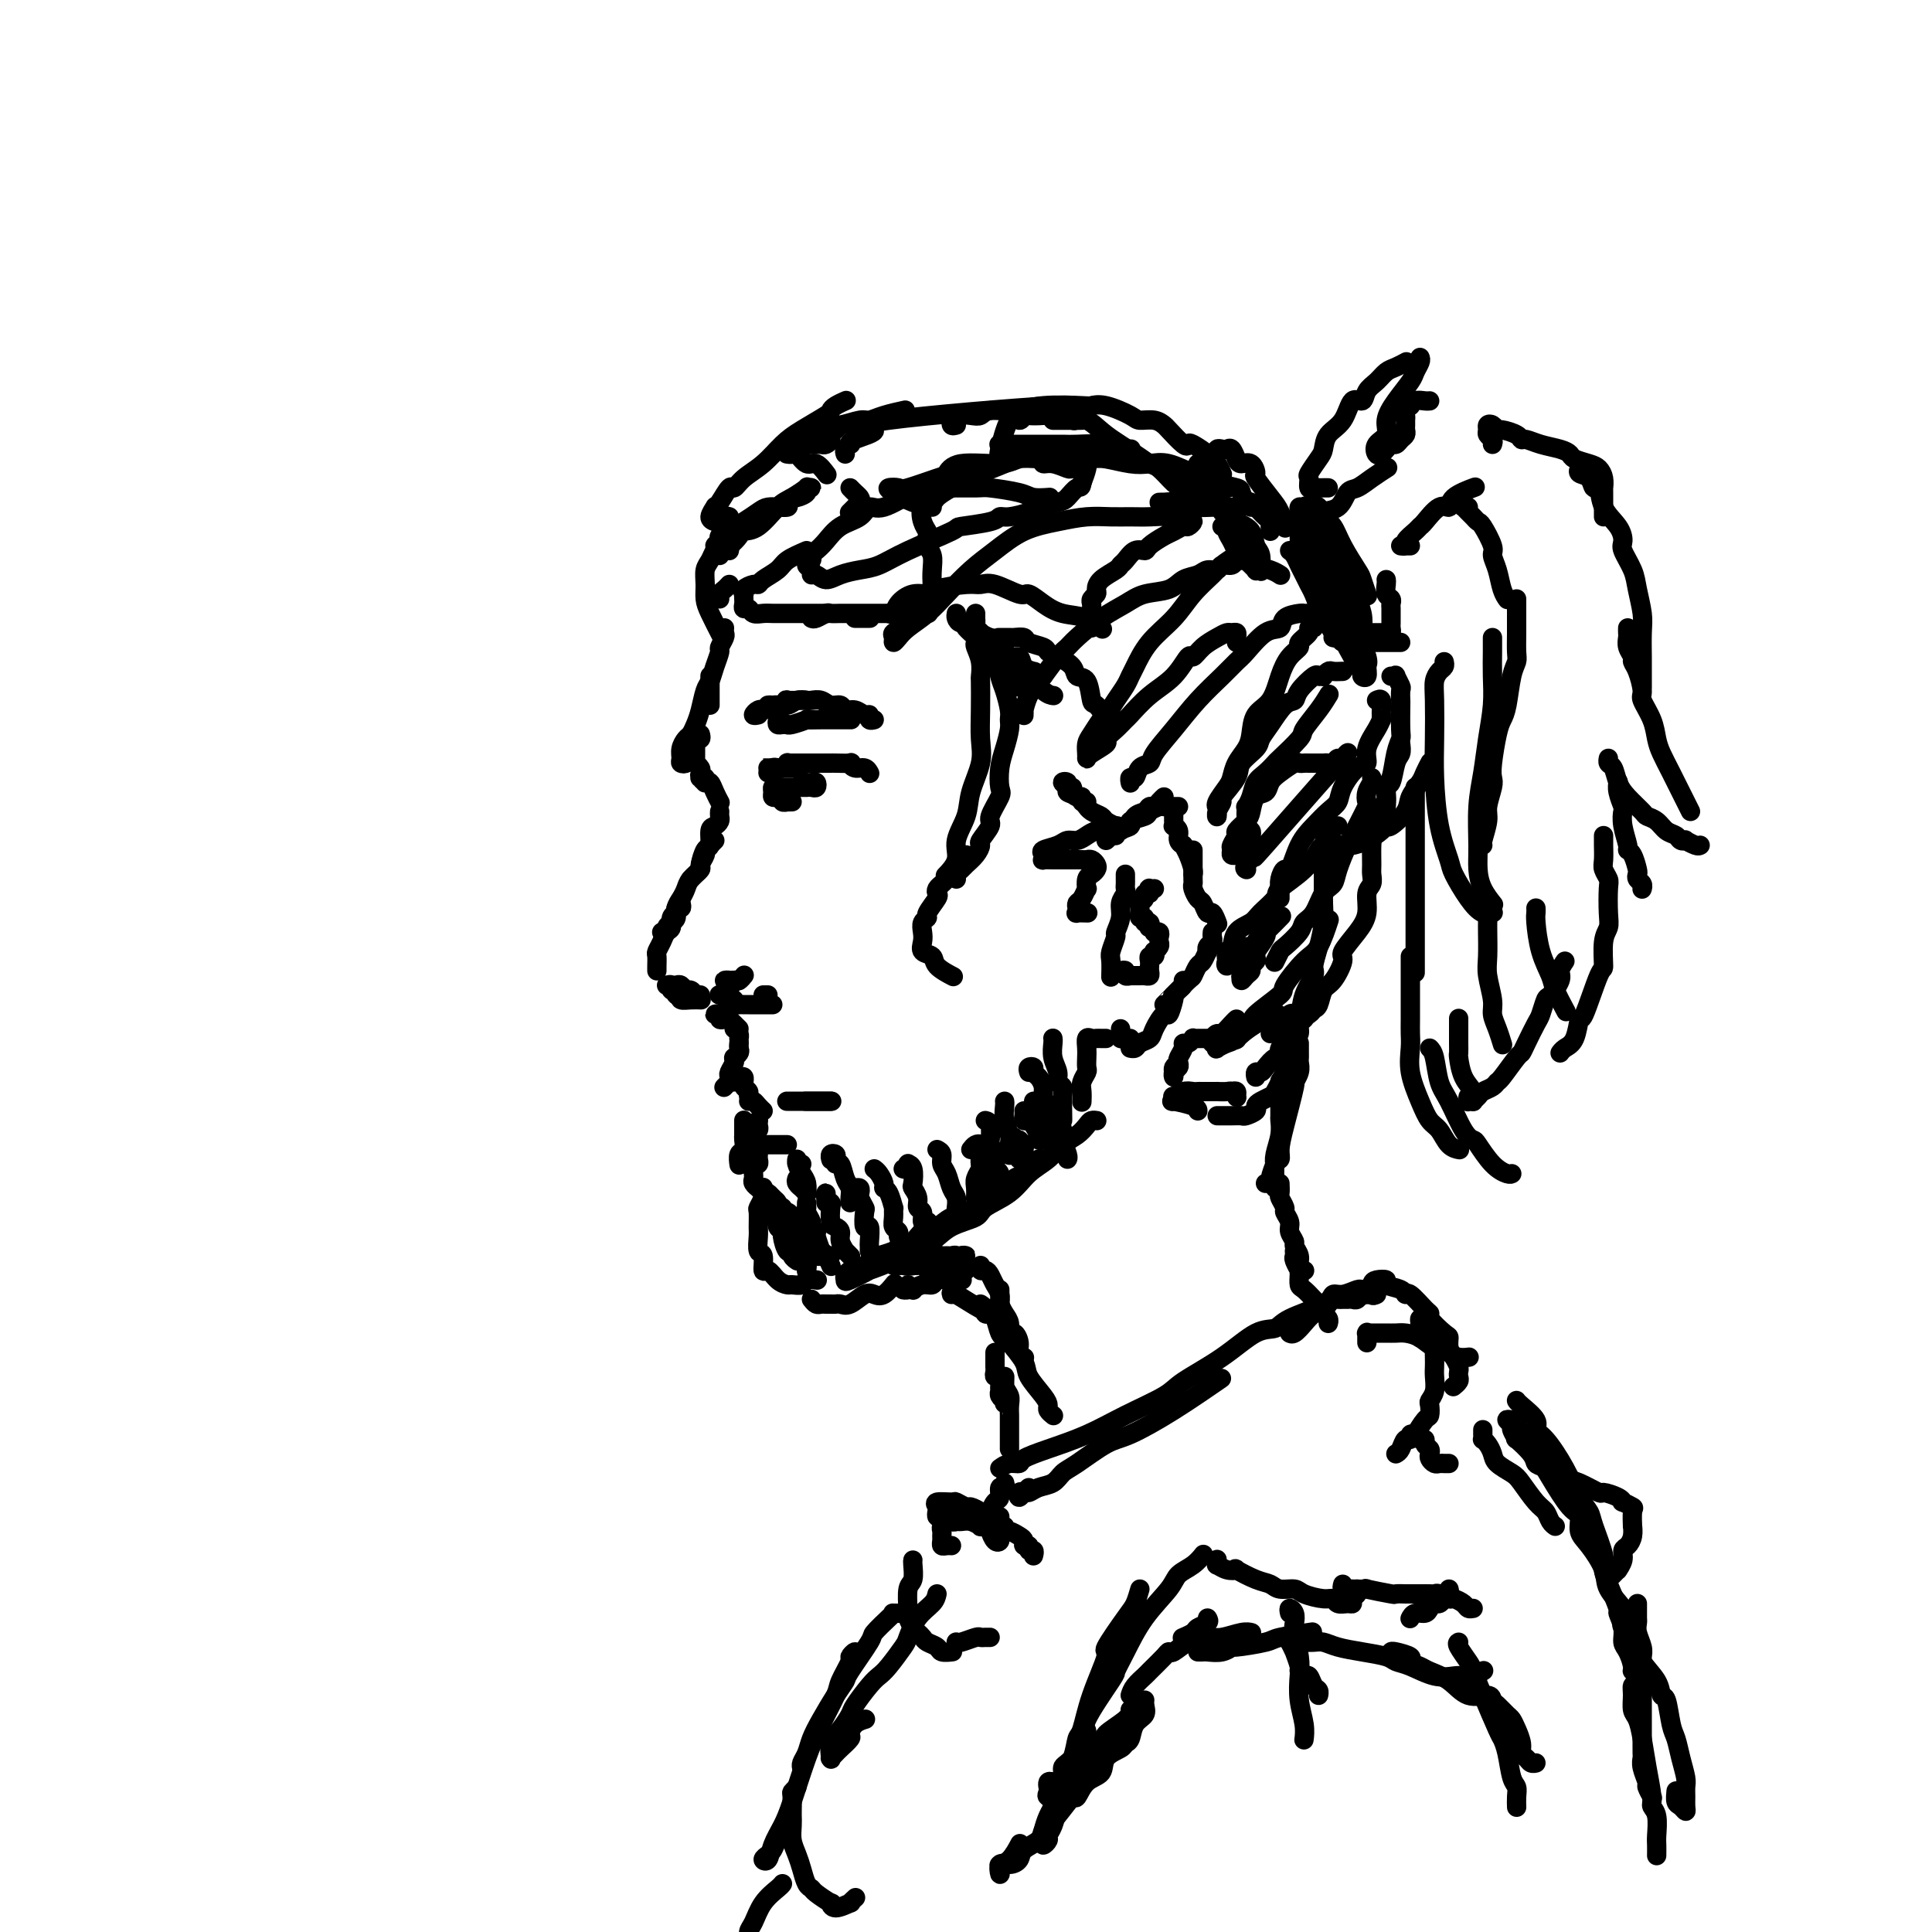 <svg viewBox='0 0 400 400' version='1.1' xmlns='http://www.w3.org/2000/svg' xmlns:xlink='http://www.w3.org/1999/xlink'><g fill='none' stroke='#000000' stroke-width='4' stroke-linecap='round' stroke-linejoin='round'><path d='M147,140c0.000,-0.067 0.000,-0.133 0,0c0.000,0.133 0.000,0.467 0,1c0.000,0.533 0.000,1.267 0,2c0.000,0.733 0.000,1.467 0,2c0.000,0.533 -0.000,0.867 0,1c0.000,0.133 0.000,0.067 0,0'/><path d='M150,130c-0.032,0.367 -0.064,0.734 0,1c0.064,0.266 0.224,0.432 0,1c-0.224,0.568 -0.834,1.540 -1,2c-0.166,0.460 0.110,0.409 0,1c-0.110,0.591 -0.607,1.824 -1,3c-0.393,1.176 -0.683,2.294 -1,3c-0.317,0.706 -0.662,1.000 -1,2c-0.338,1.000 -0.669,2.704 -1,4c-0.331,1.296 -0.663,2.182 -1,3c-0.337,0.818 -0.680,1.568 -1,2c-0.320,0.432 -0.618,0.547 -1,1c-0.382,0.453 -0.850,1.243 -1,2c-0.150,0.757 0.016,1.481 0,2c-0.016,0.519 -0.214,0.832 0,1c0.214,0.168 0.841,0.189 1,0c0.159,-0.189 -0.149,-0.589 0,-1c0.149,-0.411 0.757,-0.832 1,-1c0.243,-0.168 0.122,-0.084 0,0'/><path d='M145,152c0.113,0.416 0.226,0.832 0,1c-0.226,0.168 -0.793,0.086 -1,0c-0.207,-0.086 -0.056,-0.178 0,0c0.056,0.178 0.015,0.626 0,1c-0.015,0.374 -0.005,0.674 0,1c0.005,0.326 0.005,0.679 0,1c-0.005,0.321 -0.015,0.611 0,1c0.015,0.389 0.056,0.878 0,1c-0.056,0.122 -0.207,-0.121 0,0c0.207,0.121 0.774,0.607 1,1c0.226,0.393 0.113,0.695 0,1c-0.113,0.305 -0.225,0.614 0,1c0.225,0.386 0.789,0.850 1,1c0.211,0.150 0.071,-0.012 0,0c-0.071,0.012 -0.072,0.198 0,0c0.072,-0.198 0.219,-0.781 0,-1c-0.219,-0.219 -0.802,-0.074 -1,0c-0.198,0.074 -0.012,0.078 0,0c0.012,-0.078 -0.151,-0.238 0,0c0.151,0.238 0.615,0.873 1,1c0.385,0.127 0.691,-0.255 1,0c0.309,0.255 0.622,1.145 1,2c0.378,0.855 0.822,1.673 1,2c0.178,0.327 0.089,0.164 0,0'/><path d='M149,168c-0.022,0.338 -0.044,0.676 0,1c0.044,0.324 0.153,0.634 0,1c-0.153,0.366 -0.567,0.788 -1,1c-0.433,0.212 -0.886,0.214 -1,1c-0.114,0.786 0.110,2.357 0,3c-0.110,0.643 -0.555,0.358 -1,1c-0.445,0.642 -0.890,2.211 -1,3c-0.110,0.789 0.115,0.799 0,1c-0.115,0.201 -0.569,0.593 -1,1c-0.431,0.407 -0.837,0.831 -1,1c-0.163,0.169 -0.081,0.085 0,0'/><path d='M148,174c-0.455,0.449 -0.911,0.898 -1,1c-0.089,0.102 0.188,-0.142 0,0c-0.188,0.142 -0.842,0.671 -1,1c-0.158,0.329 0.179,0.458 0,1c-0.179,0.542 -0.874,1.496 -1,2c-0.126,0.504 0.316,0.557 0,1c-0.316,0.443 -1.390,1.274 -2,2c-0.610,0.726 -0.755,1.346 -1,2c-0.245,0.654 -0.591,1.341 -1,2c-0.409,0.659 -0.880,1.291 -1,2c-0.120,0.709 0.112,1.497 0,2c-0.112,0.503 -0.566,0.723 -1,1c-0.434,0.277 -0.848,0.613 -1,1c-0.152,0.387 -0.044,0.825 0,1c0.044,0.175 0.022,0.088 0,0'/><path d='M137,193c0.000,0.000 0.000,0.000 0,0c0.000,0.000 0.000,0.000 0,0c0.000,0.000 0.000,0.000 0,0'/><path d='M141,187c0.114,0.453 0.228,0.905 0,1c-0.228,0.095 -0.797,-0.169 -1,0c-0.203,0.169 -0.039,0.770 0,1c0.039,0.230 -0.045,0.088 0,0c0.045,-0.088 0.220,-0.123 0,0c-0.220,0.123 -0.833,0.404 -1,1c-0.167,0.596 0.113,1.507 0,2c-0.113,0.493 -0.619,0.570 -1,1c-0.381,0.430 -0.638,1.215 -1,2c-0.362,0.785 -0.829,1.569 -1,2c-0.171,0.431 -0.046,0.508 0,1c0.046,0.492 0.012,1.400 0,2c-0.012,0.600 -0.003,0.892 0,1c0.003,0.108 0.001,0.031 0,0c-0.001,-0.031 -0.000,-0.015 0,0'/><path d='M140,204c0.332,-0.121 0.663,-0.242 1,0c0.337,0.242 0.678,0.848 1,1c0.322,0.152 0.625,-0.152 1,0c0.375,0.152 0.821,0.758 1,1c0.179,0.242 0.089,0.121 0,0'/><path d='M138,204c0.456,-0.121 0.913,-0.243 1,0c0.087,0.243 -0.194,0.850 0,1c0.194,0.150 0.865,-0.156 1,0c0.135,0.156 -0.265,0.774 0,1c0.265,0.226 1.195,0.061 2,0c0.805,-0.061 1.486,-0.016 2,0c0.514,0.016 0.861,0.005 1,0c0.139,-0.005 0.069,-0.002 0,0'/><path d='M141,206c-0.167,0.423 -0.333,0.845 0,1c0.333,0.155 1.167,0.042 2,0c0.833,-0.042 1.667,-0.012 2,0c0.333,0.012 0.167,0.006 0,0'/><path d='M151,204c0.137,-0.422 0.274,-0.844 0,-1c-0.274,-0.156 -0.959,-0.046 -1,0c-0.041,0.046 0.564,0.026 1,0c0.436,-0.026 0.705,-0.060 1,0c0.295,0.060 0.615,0.212 1,0c0.385,-0.212 0.834,-0.788 1,-1c0.166,-0.212 0.047,-0.061 0,0c-0.047,0.061 -0.024,0.030 0,0'/><path d='M153,203c-0.301,-0.081 -0.601,-0.161 -1,0c-0.399,0.161 -0.895,0.565 -1,1c-0.105,0.435 0.182,0.901 0,1c-0.182,0.099 -0.833,-0.170 -1,0c-0.167,0.170 0.151,0.777 0,1c-0.151,0.223 -0.771,0.060 -1,0c-0.229,-0.060 -0.065,-0.017 0,0c0.065,0.017 0.033,0.009 0,0'/><path d='M150,211c-0.462,0.113 -0.923,0.227 -1,0c-0.077,-0.227 0.231,-0.794 0,-1c-0.231,-0.206 -1.001,-0.052 -1,0c0.001,0.052 0.774,0.003 1,0c0.226,-0.003 -0.093,0.041 0,0c0.093,-0.041 0.600,-0.169 1,0c0.400,0.169 0.695,0.633 1,1c0.305,0.367 0.621,0.637 1,1c0.379,0.363 0.823,0.818 1,1c0.177,0.182 0.089,0.091 0,0'/><path d='M152,213c0.422,0.303 0.845,0.606 1,1c0.155,0.394 0.043,0.879 0,1c-0.043,0.121 -0.015,-0.121 0,0c0.015,0.121 0.018,0.606 0,1c-0.018,0.394 -0.057,0.698 0,1c0.057,0.302 0.212,0.603 0,1c-0.212,0.397 -0.789,0.890 -1,1c-0.211,0.110 -0.057,-0.163 0,0c0.057,0.163 0.016,0.761 0,1c-0.016,0.239 -0.008,0.120 0,0'/><path d='M153,216c-0.033,0.336 -0.065,0.671 0,1c0.065,0.329 0.228,0.651 0,1c-0.228,0.349 -0.846,0.724 -1,1c-0.154,0.276 0.156,0.451 0,1c-0.156,0.549 -0.778,1.471 -1,2c-0.222,0.529 -0.046,0.664 0,1c0.046,0.336 -0.039,0.874 0,1c0.039,0.126 0.203,-0.158 0,0c-0.203,0.158 -0.772,0.760 -1,1c-0.228,0.240 -0.114,0.120 0,0'/><path d='M152,224c-0.083,-0.431 -0.166,-0.861 0,-1c0.166,-0.139 0.581,0.015 1,0c0.419,-0.015 0.843,-0.197 1,0c0.157,0.197 0.046,0.774 0,1c-0.046,0.226 -0.027,0.102 0,0c0.027,-0.102 0.064,-0.181 0,0c-0.064,0.181 -0.227,0.623 0,1c0.227,0.377 0.844,0.689 1,1c0.156,0.311 -0.150,0.622 0,1c0.150,0.378 0.757,0.822 1,1c0.243,0.178 0.121,0.089 0,0'/><path d='M155,228c0.339,-0.083 0.679,-0.167 1,0c0.321,0.167 0.625,0.583 1,1c0.375,0.417 0.821,0.833 1,1c0.179,0.167 0.089,0.083 0,0'/><path d='M157,232c-0.030,0.334 -0.061,0.668 0,1c0.061,0.332 0.212,0.662 0,1c-0.212,0.338 -0.789,0.682 -1,1c-0.211,0.318 -0.055,0.609 0,1c0.055,0.391 0.011,0.883 0,1c-0.011,0.117 0.011,-0.140 0,0c-0.011,0.140 -0.054,0.677 0,1c0.054,0.323 0.207,0.433 0,1c-0.207,0.567 -0.773,1.591 -1,2c-0.227,0.409 -0.113,0.205 0,0'/><path d='M157,237c-0.002,0.332 -0.004,0.663 0,1c0.004,0.337 0.015,0.678 0,1c-0.015,0.322 -0.057,0.625 0,1c0.057,0.375 0.211,0.821 0,1c-0.211,0.179 -0.788,0.089 -1,0c-0.212,-0.089 -0.058,-0.179 0,0c0.058,0.179 0.020,0.626 0,1c-0.020,0.374 -0.020,0.673 0,1c0.020,0.327 0.062,0.680 0,1c-0.062,0.320 -0.228,0.607 0,1c0.228,0.393 0.848,0.894 1,1c0.152,0.106 -0.166,-0.182 0,0c0.166,0.182 0.815,0.833 1,1c0.185,0.167 -0.095,-0.151 0,0c0.095,0.151 0.564,0.771 1,1c0.436,0.229 0.839,0.065 1,0c0.161,-0.065 0.081,-0.033 0,0'/><path d='M158,247c0.339,-0.091 0.678,-0.182 1,0c0.322,0.182 0.626,0.636 1,1c0.374,0.364 0.818,0.637 1,1c0.182,0.363 0.101,0.815 0,1c-0.101,0.185 -0.223,0.101 0,0c0.223,-0.101 0.791,-0.220 1,0c0.209,0.220 0.060,0.777 0,1c-0.060,0.223 -0.030,0.111 0,0'/><path d='M163,228c-0.089,0.000 -0.179,0.000 0,0c0.179,0.000 0.625,0.000 1,0c0.375,0.000 0.678,-0.000 1,0c0.322,0.000 0.664,-0.000 1,0c0.336,0.000 0.667,0.000 1,0c0.333,-0.000 0.667,0.000 1,0c0.333,0.000 0.664,0.000 1,0c0.336,0.000 0.678,0.000 1,0c0.322,-0.000 0.625,0.000 1,0c0.375,0.000 0.821,0.000 1,0c0.179,0.000 0.089,0.000 0,0'/><path d='M167,228c-0.212,0.000 -0.425,0.000 0,0c0.425,0.000 1.487,0.000 2,0c0.513,0.000 0.478,-0.000 1,0c0.522,0.000 1.602,-0.000 2,0c0.398,0.000 0.114,0.000 0,0c-0.114,-0.000 -0.057,0.000 0,0'/><path d='M159,250c0.455,0.334 0.911,0.667 1,1c0.089,0.333 -0.187,0.664 0,1c0.187,0.336 0.837,0.676 1,1c0.163,0.324 -0.163,0.632 0,1c0.163,0.368 0.813,0.795 1,1c0.187,0.205 -0.090,0.188 0,1c0.090,0.812 0.546,2.452 1,3c0.454,0.548 0.905,0.002 1,0c0.095,-0.002 -0.167,0.538 0,1c0.167,0.462 0.762,0.846 1,1c0.238,0.154 0.119,0.077 0,0'/><path d='M163,257c-0.089,0.452 -0.178,0.905 0,1c0.178,0.095 0.623,-0.167 1,0c0.377,0.167 0.686,0.763 1,1c0.314,0.237 0.634,0.116 1,0c0.366,-0.116 0.778,-0.227 1,0c0.222,0.227 0.255,0.793 1,1c0.745,0.207 2.200,0.056 3,0c0.800,-0.056 0.943,-0.016 1,0c0.057,0.016 0.029,0.008 0,0'/><path d='M176,263c0.115,-0.088 0.229,-0.175 0,0c-0.229,0.175 -0.802,0.613 -1,1c-0.198,0.387 -0.020,0.724 0,1c0.020,0.276 -0.117,0.492 1,0c1.117,-0.492 3.487,-1.691 4,-2c0.513,-0.309 -0.832,0.271 0,0c0.832,-0.271 3.842,-1.392 5,-2c1.158,-0.608 0.466,-0.702 1,-1c0.534,-0.298 2.296,-0.799 3,-1c0.704,-0.201 0.352,-0.100 0,0'/><path d='M177,263c0.343,0.120 0.686,0.239 1,0c0.314,-0.239 0.600,-0.837 1,-1c0.400,-0.163 0.916,0.108 1,0c0.084,-0.108 -0.263,-0.596 0,-1c0.263,-0.404 1.138,-0.723 2,-1c0.862,-0.277 1.713,-0.511 3,-1c1.287,-0.489 3.012,-1.232 4,-2c0.988,-0.768 1.240,-1.562 2,-2c0.760,-0.438 2.029,-0.522 3,-1c0.971,-0.478 1.646,-1.351 3,-2c1.354,-0.649 3.389,-1.076 5,-2c1.611,-0.924 2.799,-2.347 4,-3c1.201,-0.653 2.416,-0.538 3,-1c0.584,-0.462 0.538,-1.501 1,-2c0.462,-0.499 1.434,-0.460 2,-1c0.566,-0.540 0.726,-1.661 1,-2c0.274,-0.339 0.661,0.105 1,0c0.339,-0.105 0.630,-0.759 1,-1c0.370,-0.241 0.820,-0.069 1,0c0.180,0.069 0.090,0.034 0,0'/><path d='M186,258c0.313,0.433 0.626,0.867 1,1c0.374,0.133 0.808,-0.033 1,0c0.192,0.033 0.142,0.266 1,0c0.858,-0.266 2.624,-1.032 4,-2c1.376,-0.968 2.363,-2.139 4,-3c1.637,-0.861 3.926,-1.413 5,-2c1.074,-0.587 0.934,-1.211 2,-2c1.066,-0.789 3.339,-1.744 5,-3c1.661,-1.256 2.711,-2.812 4,-4c1.289,-1.188 2.817,-2.007 4,-3c1.183,-0.993 2.019,-2.161 3,-3c0.981,-0.839 2.105,-1.349 3,-2c0.895,-0.651 1.560,-1.442 2,-2c0.440,-0.558 0.654,-0.881 1,-1c0.346,-0.119 0.824,-0.032 1,0c0.176,0.032 0.050,0.009 0,0c-0.050,-0.009 -0.025,-0.005 0,0'/><path d='M229,174c0.333,-0.300 0.667,-0.600 1,-1c0.333,-0.400 0.666,-0.898 1,-1c0.334,-0.102 0.671,0.194 1,0c0.329,-0.194 0.651,-0.879 1,-1c0.349,-0.121 0.723,0.322 1,0c0.277,-0.322 0.455,-1.410 1,-2c0.545,-0.590 1.456,-0.684 2,-1c0.544,-0.316 0.720,-0.855 1,-1c0.280,-0.145 0.663,0.106 1,0c0.337,-0.106 0.629,-0.567 1,-1c0.371,-0.433 0.820,-0.838 1,-1c0.180,-0.162 0.090,-0.081 0,0'/><path d='M231,173c-0.280,-0.032 -0.560,-0.064 -1,0c-0.440,0.064 -1.039,0.224 -1,0c0.039,-0.224 0.715,-0.834 1,-1c0.285,-0.166 0.180,0.110 1,0c0.820,-0.110 2.566,-0.608 3,-1c0.434,-0.392 -0.445,-0.679 0,-1c0.445,-0.321 2.213,-0.674 3,-1c0.787,-0.326 0.593,-0.623 1,-1c0.407,-0.377 1.414,-0.833 2,-1c0.586,-0.167 0.749,-0.045 1,0c0.251,0.045 0.589,0.012 1,0c0.411,-0.012 0.894,-0.003 1,0c0.106,0.003 -0.164,0.001 0,0c0.164,-0.001 0.761,-0.000 1,0c0.239,0.000 0.119,0.000 0,0'/><path d='M243,168c-0.001,0.301 -0.001,0.602 0,1c0.001,0.398 0.004,0.893 0,1c-0.004,0.107 -0.016,-0.175 0,0c0.016,0.175 0.061,0.808 0,1c-0.061,0.192 -0.227,-0.055 0,0c0.227,0.055 0.848,0.412 1,1c0.152,0.588 -0.166,1.408 0,2c0.166,0.592 0.815,0.957 1,1c0.185,0.043 -0.094,-0.237 0,0c0.094,0.237 0.561,0.991 1,2c0.439,1.009 0.849,2.272 1,3c0.151,0.728 0.043,0.922 0,1c-0.043,0.078 -0.022,0.039 0,0'/><path d='M247,176c-0.000,0.335 -0.000,0.671 0,1c0.000,0.329 0.000,0.652 0,1c-0.000,0.348 -0.001,0.722 0,1c0.001,0.278 0.003,0.460 0,1c-0.003,0.540 -0.012,1.439 0,2c0.012,0.561 0.045,0.785 0,1c-0.045,0.215 -0.167,0.420 0,1c0.167,0.580 0.623,1.536 1,2c0.377,0.464 0.676,0.436 1,1c0.324,0.564 0.675,1.718 1,2c0.325,0.282 0.626,-0.309 1,0c0.374,0.309 0.821,1.517 1,2c0.179,0.483 0.089,0.242 0,0'/><path d='M251,193c-0.030,0.331 -0.060,0.661 0,1c0.060,0.339 0.209,0.686 0,1c-0.209,0.314 -0.777,0.594 -1,1c-0.223,0.406 -0.102,0.939 0,1c0.102,0.061 0.184,-0.351 0,0c-0.184,0.351 -0.635,1.465 -1,2c-0.365,0.535 -0.643,0.493 -1,1c-0.357,0.507 -0.792,1.564 -1,2c-0.208,0.436 -0.189,0.250 -1,1c-0.811,0.750 -2.452,2.436 -3,3c-0.548,0.564 -0.003,0.007 0,0c0.003,-0.007 -0.538,0.537 -1,1c-0.462,0.463 -0.846,0.847 -1,1c-0.154,0.153 -0.077,0.077 0,0'/><path d='M245,203c0.083,0.340 0.167,0.680 0,1c-0.167,0.320 -0.584,0.620 -1,1c-0.416,0.380 -0.831,0.842 -1,1c-0.169,0.158 -0.091,0.013 0,0c0.091,-0.013 0.194,0.105 0,1c-0.194,0.895 -0.686,2.568 -1,3c-0.314,0.432 -0.451,-0.378 -1,0c-0.549,0.378 -1.510,1.944 -2,3c-0.490,1.056 -0.510,1.604 -1,2c-0.490,0.396 -1.451,0.642 -2,1c-0.549,0.358 -0.686,0.827 -1,1c-0.314,0.173 -0.804,0.049 -1,0c-0.196,-0.049 -0.098,-0.025 0,0'/><path d='M234,215c-0.309,-0.022 -0.619,-0.045 -1,0c-0.381,0.045 -0.834,0.156 -1,0c-0.166,-0.156 -0.045,-0.581 0,-1c0.045,-0.419 0.013,-0.834 0,-1c-0.013,-0.166 -0.006,-0.083 0,0'/><path d='M229,215c-0.332,0.003 -0.663,0.007 -1,0c-0.337,-0.007 -0.679,-0.024 -1,0c-0.321,0.024 -0.622,0.090 -1,0c-0.378,-0.090 -0.832,-0.337 -1,0c-0.168,0.337 -0.049,1.259 0,2c0.049,0.741 0.027,1.300 0,2c-0.027,0.700 -0.060,1.540 0,2c0.060,0.460 0.212,0.540 0,1c-0.212,0.460 -0.789,1.298 -1,2c-0.211,0.702 -0.057,1.266 0,2c0.057,0.734 0.016,1.638 0,2c-0.016,0.362 -0.008,0.181 0,0'/><path d='M233,181c-0.002,0.335 -0.005,0.669 0,1c0.005,0.331 0.016,0.657 0,1c-0.016,0.343 -0.061,0.702 0,1c0.061,0.298 0.228,0.536 0,1c-0.228,0.464 -0.849,1.154 -1,2c-0.151,0.846 0.170,1.849 0,3c-0.170,1.151 -0.830,2.449 -1,3c-0.170,0.551 0.151,0.354 0,1c-0.151,0.646 -0.772,2.134 -1,3c-0.228,0.866 -0.061,1.108 0,2c0.061,0.892 0.016,2.432 0,3c-0.016,0.568 -0.005,0.162 0,0c0.005,-0.162 0.002,-0.081 0,0'/><path d='M232,201c0.453,-0.113 0.905,-0.226 1,0c0.095,0.226 -0.168,0.793 0,1c0.168,0.207 0.766,0.056 1,0c0.234,-0.056 0.104,-0.015 0,0c-0.104,0.015 -0.182,0.005 0,0c0.182,-0.005 0.623,-0.004 1,0c0.377,0.004 0.689,0.012 1,0c0.311,-0.012 0.619,-0.044 1,0c0.381,0.044 0.833,0.166 1,0c0.167,-0.166 0.048,-0.618 0,-1c-0.048,-0.382 -0.027,-0.695 0,-1c0.027,-0.305 0.059,-0.603 0,-1c-0.059,-0.397 -0.208,-0.894 0,-1c0.208,-0.106 0.774,0.179 1,0c0.226,-0.179 0.113,-0.821 0,-1c-0.113,-0.179 -0.225,0.106 0,0c0.225,-0.106 0.788,-0.603 1,-1c0.212,-0.397 0.072,-0.694 0,-1c-0.072,-0.306 -0.075,-0.622 0,-1c0.075,-0.378 0.230,-0.818 0,-1c-0.230,-0.182 -0.845,-0.105 -1,0c-0.155,0.105 0.151,0.240 0,0c-0.151,-0.240 -0.757,-0.853 -1,-1c-0.243,-0.147 -0.121,0.172 0,0c0.121,-0.172 0.243,-0.835 0,-1c-0.243,-0.165 -0.850,0.167 -1,0c-0.150,-0.167 0.156,-0.832 0,-1c-0.156,-0.168 -0.775,0.162 -1,0c-0.225,-0.162 -0.056,-0.817 0,-1c0.056,-0.183 -0.000,0.105 0,0c0.000,-0.105 0.056,-0.601 0,-1c-0.056,-0.399 -0.225,-0.699 0,-1c0.225,-0.301 0.844,-0.602 1,-1c0.156,-0.398 -0.151,-0.891 0,-1c0.151,-0.109 0.759,0.167 1,0c0.241,-0.167 0.116,-0.777 0,-1c-0.116,-0.223 -0.224,-0.060 0,0c0.224,0.060 0.778,0.017 1,0c0.222,-0.017 0.111,-0.009 0,0'/><path d='M159,160c0.447,0.111 0.894,0.222 1,0c0.106,-0.222 -0.130,-0.777 0,-1c0.130,-0.223 0.626,-0.112 1,0c0.374,0.112 0.625,0.226 1,0c0.375,-0.226 0.875,-0.793 1,-1c0.125,-0.207 -0.124,-0.056 0,0c0.124,0.056 0.621,0.015 1,0c0.379,-0.015 0.641,-0.004 1,0c0.359,0.004 0.817,0.001 1,0c0.183,-0.001 0.092,-0.001 0,0'/><path d='M161,159c-0.347,0.000 -0.693,0.000 -1,0c-0.307,0.000 -0.573,0.000 -1,0c-0.427,0.000 -1.015,0.000 -1,0c0.015,0.000 0.634,0.000 1,0c0.366,0.000 0.480,0.000 1,0c0.520,0.000 1.446,0.000 2,0c0.554,0.000 0.736,0.000 1,0c0.264,0.000 0.610,0.000 1,0c0.390,0.000 0.826,0.000 1,0c0.174,0.000 0.087,0.000 0,0'/><path d='M164,158c0.191,-0.000 0.382,-0.000 1,0c0.618,0.000 1.661,0.000 2,0c0.339,-0.000 -0.028,-0.000 0,0c0.028,0.000 0.450,0.000 1,0c0.550,-0.000 1.229,-0.001 2,0c0.771,0.001 1.634,0.004 2,0c0.366,-0.004 0.234,-0.016 1,0c0.766,0.016 2.430,0.061 3,0c0.570,-0.061 0.048,-0.226 0,0c-0.048,0.226 0.379,0.844 1,1c0.621,0.156 1.436,-0.150 2,0c0.564,0.150 0.875,0.757 1,1c0.125,0.243 0.062,0.121 0,0'/><path d='M164,166c-0.455,0.008 -0.909,0.016 -1,0c-0.091,-0.016 0.182,-0.056 0,0c-0.182,0.056 -0.819,0.208 -1,0c-0.181,-0.208 0.094,-0.778 0,-1c-0.094,-0.222 -0.558,-0.098 -1,0c-0.442,0.098 -0.861,0.170 -1,0c-0.139,-0.170 0.004,-0.581 0,-1c-0.004,-0.419 -0.153,-0.844 0,-1c0.153,-0.156 0.609,-0.042 1,0c0.391,0.042 0.717,0.011 1,0c0.283,-0.011 0.524,-0.003 1,0c0.476,0.003 1.189,0.002 2,0c0.811,-0.002 1.721,-0.004 2,0c0.279,0.004 -0.071,0.015 0,0c0.071,-0.015 0.565,-0.057 1,0c0.435,0.057 0.811,0.211 1,0c0.189,-0.211 0.192,-0.789 0,-1c-0.192,-0.211 -0.578,-0.057 -1,0c-0.422,0.057 -0.881,0.015 -1,0c-0.119,-0.015 0.101,-0.004 0,0c-0.101,0.004 -0.524,0.001 -1,0c-0.476,-0.001 -1.004,-0.000 -1,0c0.004,0.000 0.539,0.000 1,0c0.461,-0.000 0.846,-0.000 1,0c0.154,0.000 0.077,0.000 0,0'/><path d='M157,148c-0.503,0.111 -1.005,0.222 -1,0c0.005,-0.222 0.519,-0.776 1,-1c0.481,-0.224 0.929,-0.116 1,0c0.071,0.116 -0.236,0.241 0,0c0.236,-0.241 1.016,-0.849 2,-1c0.984,-0.151 2.171,0.155 3,0c0.829,-0.155 1.300,-0.773 2,-1c0.700,-0.227 1.629,-0.065 2,0c0.371,0.065 0.186,0.032 0,0'/><path d='M159,146c0.233,-0.030 0.465,-0.061 1,0c0.535,0.061 1.372,0.212 2,0c0.628,-0.212 1.046,-0.789 1,-1c-0.046,-0.211 -0.556,-0.058 0,0c0.556,0.058 2.179,0.020 3,0c0.821,-0.020 0.840,-0.020 1,0c0.160,0.020 0.462,0.062 1,0c0.538,-0.062 1.313,-0.228 2,0c0.687,0.228 1.287,0.850 2,1c0.713,0.150 1.540,-0.171 2,0c0.460,0.171 0.553,0.834 1,1c0.447,0.166 1.248,-0.166 2,0c0.752,0.166 1.456,0.829 2,1c0.544,0.171 0.929,-0.150 1,0c0.071,0.150 -0.173,0.771 0,1c0.173,0.229 0.764,0.065 1,0c0.236,-0.065 0.118,-0.033 0,0'/><path d='M161,149c-0.083,0.423 -0.165,0.846 0,1c0.165,0.154 0.578,0.037 1,0c0.422,-0.037 0.853,0.004 1,0c0.147,-0.004 0.009,-0.054 0,0c-0.009,0.054 0.110,0.211 1,0c0.890,-0.211 2.552,-0.788 3,-1c0.448,-0.212 -0.317,-0.057 0,0c0.317,0.057 1.717,0.015 3,0c1.283,-0.015 2.449,-0.004 3,0c0.551,0.004 0.488,0.001 1,0c0.512,-0.001 1.599,-0.000 2,0c0.401,0.000 0.114,0.000 0,0c-0.114,-0.000 -0.057,-0.000 0,0'/><path d='M157,232c0.000,0.000 0.000,0.000 0,0c0.000,0.000 0.000,0.000 0,0'/><path d='M158,248c0.001,-0.316 0.001,-0.633 0,-1c-0.001,-0.367 -0.004,-0.785 0,-1c0.004,-0.215 0.015,-0.228 0,0c-0.015,0.228 -0.057,0.698 0,1c0.057,0.302 0.212,0.435 0,1c-0.212,0.565 -0.790,1.560 -1,2c-0.210,0.440 -0.052,0.325 0,1c0.052,0.675 -0.001,2.140 0,3c0.001,0.860 0.055,1.115 0,2c-0.055,0.885 -0.219,2.401 0,3c0.219,0.599 0.822,0.280 1,1c0.178,0.720 -0.070,2.480 0,3c0.070,0.520 0.457,-0.199 1,0c0.543,0.199 1.244,1.318 2,2c0.756,0.682 1.569,0.929 2,1c0.431,0.071 0.480,-0.033 1,0c0.520,0.033 1.510,0.205 2,0c0.490,-0.205 0.478,-0.786 1,-1c0.522,-0.214 1.578,-0.061 2,0c0.422,0.061 0.211,0.031 0,0'/><path d='M154,232c0.001,-0.057 0.001,-0.113 0,0c-0.001,0.113 -0.004,0.396 0,1c0.004,0.604 0.015,1.528 0,2c-0.015,0.472 -0.057,0.491 0,1c0.057,0.509 0.211,1.509 0,2c-0.211,0.491 -0.789,0.472 -1,1c-0.211,0.528 -0.057,1.604 0,2c0.057,0.396 0.016,0.113 0,0c-0.016,-0.113 -0.008,-0.057 0,0'/><path d='M159,237c0.332,0.000 0.663,0.000 1,0c0.337,0.000 0.678,0.000 1,0c0.322,-0.000 0.625,0.000 1,0c0.375,-0.000 0.821,0.000 1,0c0.179,0.000 0.089,0.000 0,0'/><path d='M152,207c-0.081,0.423 -0.162,0.845 0,1c0.162,0.155 0.567,0.041 1,0c0.433,-0.041 0.894,-0.011 1,0c0.106,0.011 -0.144,0.003 0,0c0.144,-0.003 0.682,-0.001 1,0c0.318,0.001 0.414,0.000 1,0c0.586,-0.000 1.660,-0.000 2,0c0.340,0.000 -0.053,0.000 0,0c0.053,-0.000 0.553,-0.000 1,0c0.447,0.000 0.842,0.000 1,0c0.158,-0.000 0.079,-0.000 0,0'/><path d='M158,206c0.417,0.000 0.833,0.000 1,0c0.167,0.000 0.083,0.000 0,0'/><path d='M149,115c0.045,-0.439 0.091,-0.878 0,-1c-0.091,-0.122 -0.318,0.072 0,0c0.318,-0.072 1.180,-0.411 2,-1c0.820,-0.589 1.597,-1.427 2,-2c0.403,-0.573 0.431,-0.879 1,-1c0.569,-0.121 1.678,-0.057 3,-1c1.322,-0.943 2.857,-2.894 4,-4c1.143,-1.106 1.896,-1.369 3,-2c1.104,-0.631 2.561,-1.630 3,-2c0.439,-0.370 -0.138,-0.109 0,0c0.138,0.109 0.991,0.067 1,0c0.009,-0.067 -0.825,-0.159 -1,0c-0.175,0.159 0.310,0.568 0,1c-0.310,0.432 -1.414,0.886 -2,1c-0.586,0.114 -0.656,-0.111 -1,0c-0.344,0.111 -0.964,0.559 -1,1c-0.036,0.441 0.513,0.874 0,1c-0.513,0.126 -2.087,-0.054 -3,0c-0.913,0.054 -1.166,0.343 -2,1c-0.834,0.657 -2.251,1.683 -3,2c-0.749,0.317 -0.831,-0.073 -1,0c-0.169,0.073 -0.424,0.611 -1,1c-0.576,0.389 -1.474,0.630 -2,1c-0.526,0.370 -0.682,0.871 -1,1c-0.318,0.129 -0.799,-0.112 -1,0c-0.201,0.112 -0.121,0.577 0,1c0.121,0.423 0.283,0.804 0,1c-0.283,0.196 -1.012,0.207 -1,0c0.012,-0.207 0.765,-0.632 1,-1c0.235,-0.368 -0.046,-0.680 0,-1c0.046,-0.320 0.421,-0.650 1,-1c0.579,-0.350 1.364,-0.721 2,-1c0.636,-0.279 1.123,-0.467 2,-1c0.877,-0.533 2.142,-1.411 3,-2c0.858,-0.589 1.308,-0.889 2,-1c0.692,-0.111 1.626,-0.032 2,0c0.374,0.032 0.187,0.016 0,0'/><path d='M163,94c-0.096,-0.017 -0.192,-0.035 0,0c0.192,0.035 0.672,0.122 1,0c0.328,-0.122 0.505,-0.453 1,0c0.495,0.453 1.308,1.688 2,2c0.692,0.312 1.263,-0.301 2,0c0.737,0.301 1.639,1.514 2,2c0.361,0.486 0.180,0.243 0,0'/><path d='M176,101c0.318,0.331 0.636,0.662 1,1c0.364,0.338 0.773,0.683 1,1c0.227,0.317 0.271,0.607 0,1c-0.271,0.393 -0.856,0.889 -1,1c-0.144,0.111 0.154,-0.162 0,0c-0.154,0.162 -0.758,0.761 -1,1c-0.242,0.239 -0.121,0.120 0,0'/><path d='M167,114c-1.548,0.671 -3.096,1.342 -4,2c-0.904,0.658 -1.164,1.303 -2,2c-0.836,0.697 -2.248,1.445 -3,2c-0.752,0.555 -0.842,0.919 -1,1c-0.158,0.081 -0.382,-0.119 -1,0c-0.618,0.119 -1.629,0.556 -2,1c-0.371,0.444 -0.100,0.893 0,1c0.100,0.107 0.030,-0.130 0,0c-0.030,0.130 -0.020,0.627 0,1c0.020,0.373 0.050,0.622 0,1c-0.050,0.378 -0.180,0.886 0,1c0.180,0.114 0.669,-0.166 1,0c0.331,0.166 0.505,0.776 1,1c0.495,0.224 1.310,0.060 2,0c0.690,-0.060 1.254,-0.016 2,0c0.746,0.016 1.675,0.004 2,0c0.325,-0.004 0.046,-0.001 1,0c0.954,0.001 3.142,0.000 4,0c0.858,-0.000 0.385,-0.000 1,0c0.615,0.000 2.319,0.000 3,0c0.681,-0.000 0.341,-0.000 0,0'/><path d='M184,127c0.377,0.164 0.755,0.328 1,0c0.245,-0.328 0.359,-1.150 1,-2c0.641,-0.850 1.810,-1.730 3,-2c1.190,-0.270 2.403,0.069 3,0c0.597,-0.069 0.580,-0.546 2,-1c1.420,-0.454 4.277,-0.883 6,-1c1.723,-0.117 2.312,0.079 3,0c0.688,-0.079 1.473,-0.435 3,0c1.527,0.435 3.794,1.659 5,2c1.206,0.341 1.350,-0.203 2,0c0.650,0.203 1.807,1.151 3,2c1.193,0.849 2.423,1.599 4,2c1.577,0.401 3.502,0.454 5,1c1.498,0.546 2.571,1.585 3,2c0.429,0.415 0.215,0.208 0,0'/><path d='M203,134c0.624,0.293 1.248,0.586 2,1c0.752,0.414 1.631,0.948 3,2c1.369,1.052 3.229,2.622 4,3c0.771,0.378 0.454,-0.435 1,0c0.546,0.435 1.955,2.117 3,3c1.045,0.883 1.727,0.967 2,1c0.273,0.033 0.136,0.017 0,0'/><path d='M207,132c-0.212,0.002 -0.424,0.003 0,0c0.424,-0.003 1.483,-0.012 2,0c0.517,0.012 0.491,0.045 1,0c0.509,-0.045 1.553,-0.167 2,0c0.447,0.167 0.299,0.625 1,1c0.701,0.375 2.253,0.668 3,1c0.747,0.332 0.690,0.702 1,1c0.310,0.298 0.986,0.526 2,1c1.014,0.474 2.364,1.196 3,2c0.636,0.804 0.556,1.689 1,2c0.444,0.311 1.411,0.048 2,1c0.589,0.952 0.799,3.120 1,4c0.201,0.880 0.394,0.470 1,1c0.606,0.530 1.626,1.998 2,3c0.374,1.002 0.101,1.539 0,2c-0.101,0.461 -0.029,0.846 0,1c0.029,0.154 0.014,0.077 0,0'/><path d='M225,166c-0.444,0.119 -0.888,0.238 -1,0c-0.112,-0.238 0.110,-0.833 0,-1c-0.110,-0.167 -0.550,0.095 -1,0c-0.450,-0.095 -0.910,-0.548 -1,-1c-0.090,-0.452 0.190,-0.903 0,-1c-0.190,-0.097 -0.851,0.159 -1,0c-0.149,-0.159 0.214,-0.735 0,-1c-0.214,-0.265 -1.006,-0.221 -1,0c0.006,0.221 0.810,0.619 1,1c0.190,0.381 -0.234,0.746 0,1c0.234,0.254 1.128,0.397 2,1c0.872,0.603 1.724,1.667 2,2c0.276,0.333 -0.024,-0.064 0,0c0.024,0.064 0.371,0.591 1,1c0.629,0.409 1.538,0.702 2,1c0.462,0.298 0.475,0.602 1,1c0.525,0.398 1.560,0.891 2,1c0.440,0.109 0.284,-0.164 0,0c-0.284,0.164 -0.695,0.766 -1,1c-0.305,0.234 -0.505,0.100 -1,0c-0.495,-0.100 -1.286,-0.168 -2,0c-0.714,0.168 -1.351,0.570 -2,1c-0.649,0.430 -1.309,0.889 -2,1c-0.691,0.111 -1.414,-0.124 -2,0c-0.586,0.124 -1.034,0.608 -2,1c-0.966,0.392 -2.449,0.694 -3,1c-0.551,0.306 -0.168,0.618 0,1c0.168,0.382 0.123,0.834 0,1c-0.123,0.166 -0.324,0.044 0,0c0.324,-0.044 1.172,-0.012 2,0c0.828,0.012 1.636,0.002 2,0c0.364,-0.002 0.283,0.002 1,0c0.717,-0.002 2.231,-0.012 3,0c0.769,0.012 0.792,0.045 1,0c0.208,-0.045 0.602,-0.168 1,0c0.398,0.168 0.800,0.627 1,1c0.200,0.373 0.198,0.658 0,1c-0.198,0.342 -0.592,0.739 -1,1c-0.408,0.261 -0.831,0.384 -1,1c-0.169,0.616 -0.084,1.723 0,2c0.084,0.277 0.167,-0.276 0,0c-0.167,0.276 -0.583,1.380 -1,2c-0.417,0.620 -0.837,0.754 -1,1c-0.163,0.246 -0.071,0.602 0,1c0.071,0.398 0.122,0.839 0,1c-0.122,0.161 -0.418,0.043 0,0c0.418,-0.043 1.548,-0.012 2,0c0.452,0.012 0.226,0.006 0,0'/><path d='M151,107c-0.329,-0.110 -0.659,-0.219 -1,0c-0.341,0.219 -0.695,0.767 -1,1c-0.305,0.233 -0.563,0.153 -1,0c-0.437,-0.153 -1.052,-0.378 -1,-1c0.052,-0.622 0.773,-1.640 1,-2c0.227,-0.360 -0.040,-0.064 0,0c0.040,0.064 0.387,-0.106 1,-1c0.613,-0.894 1.493,-2.511 2,-3c0.507,-0.489 0.640,0.152 1,0c0.360,-0.152 0.948,-1.095 2,-2c1.052,-0.905 2.569,-1.773 4,-3c1.431,-1.227 2.778,-2.815 4,-4c1.222,-1.185 2.321,-1.967 4,-3c1.679,-1.033 3.939,-2.315 5,-3c1.061,-0.685 0.924,-0.771 1,-1c0.076,-0.229 0.367,-0.600 1,-1c0.633,-0.400 1.610,-0.829 2,-1c0.390,-0.171 0.195,-0.086 0,0'/><path d='M174,88c-0.303,0.332 -0.606,0.663 -1,1c-0.394,0.337 -0.879,0.679 -1,1c-0.121,0.321 0.123,0.622 0,1c-0.123,0.378 -0.611,0.834 -1,1c-0.389,0.166 -0.678,0.042 -1,0c-0.322,-0.042 -0.676,-0.001 -1,0c-0.324,0.001 -0.620,-0.038 -1,0c-0.380,0.038 -0.846,0.155 -1,0c-0.154,-0.155 0.004,-0.580 0,-1c-0.004,-0.420 -0.170,-0.835 0,-1c0.170,-0.165 0.676,-0.082 1,0c0.324,0.082 0.464,0.162 1,0c0.536,-0.162 1.466,-0.564 2,-1c0.534,-0.436 0.672,-0.904 1,-1c0.328,-0.096 0.845,0.181 2,0c1.155,-0.181 2.948,-0.819 4,-1c1.052,-0.181 1.365,0.096 2,0c0.635,-0.096 1.594,-0.564 3,-1c1.406,-0.436 3.259,-0.839 4,-1c0.741,-0.161 0.371,-0.081 0,0'/><path d='M216,95c-0.139,0.453 -0.279,0.906 0,1c0.279,0.094 0.975,-0.171 2,0c1.025,0.171 2.378,0.778 3,1c0.622,0.222 0.514,0.060 1,0c0.486,-0.060 1.568,-0.017 2,0c0.432,0.017 0.216,0.009 0,0'/><path d='M207,92c-0.150,-0.000 -0.300,-0.000 0,0c0.300,0.000 1.049,0.000 2,0c0.951,-0.000 2.103,-0.001 3,0c0.897,0.001 1.538,0.004 3,0c1.462,-0.004 3.744,-0.015 5,0c1.256,0.015 1.486,0.057 3,0c1.514,-0.057 4.313,-0.211 6,0c1.687,0.211 2.262,0.788 3,1c0.738,0.212 1.639,0.061 2,0c0.361,-0.061 0.180,-0.030 0,0'/><path d='M242,104c-0.300,0.002 -0.600,0.005 -1,0c-0.400,-0.005 -0.902,-0.016 -1,0c-0.098,0.016 0.206,0.059 1,0c0.794,-0.059 2.078,-0.220 3,0c0.922,0.220 1.483,0.820 3,1c1.517,0.180 3.989,-0.061 5,0c1.011,0.061 0.562,0.423 1,1c0.438,0.577 1.763,1.367 3,2c1.237,0.633 2.385,1.108 3,2c0.615,0.892 0.696,2.200 1,3c0.304,0.800 0.829,1.092 1,2c0.171,0.908 -0.014,2.433 0,3c0.014,0.567 0.225,0.177 0,0c-0.225,-0.177 -0.886,-0.141 -1,0c-0.114,0.141 0.321,0.386 0,0c-0.321,-0.386 -1.396,-1.402 -2,-2c-0.604,-0.598 -0.735,-0.777 -1,-1c-0.265,-0.223 -0.664,-0.490 -1,-1c-0.336,-0.510 -0.609,-1.262 -1,-2c-0.391,-0.738 -0.901,-1.463 -1,-2c-0.099,-0.537 0.213,-0.888 0,-1c-0.213,-0.112 -0.949,0.014 -1,0c-0.051,-0.014 0.585,-0.169 1,0c0.415,0.169 0.609,0.661 1,1c0.391,0.339 0.978,0.525 1,1c0.022,0.475 -0.521,1.240 0,2c0.521,0.760 2.105,1.514 3,2c0.895,0.486 1.102,0.705 1,1c-0.102,0.295 -0.512,0.667 0,1c0.512,0.333 1.945,0.628 3,1c1.055,0.372 1.730,0.821 2,1c0.270,0.179 0.135,0.090 0,0'/><path d='M267,114c0.333,0.243 0.666,0.487 1,1c0.334,0.513 0.668,1.297 1,2c0.332,0.703 0.662,1.327 1,2c0.338,0.673 0.683,1.396 1,2c0.317,0.604 0.607,1.090 1,2c0.393,0.910 0.889,2.244 1,3c0.111,0.756 -0.162,0.934 0,1c0.162,0.066 0.761,0.019 1,0c0.239,-0.019 0.120,-0.009 0,0'/><path d='M270,114c-0.008,-0.111 -0.017,-0.222 0,-1c0.017,-0.778 0.059,-2.222 0,-3c-0.059,-0.778 -0.218,-0.891 0,-1c0.218,-0.109 0.814,-0.213 1,0c0.186,0.213 -0.038,0.743 0,1c0.038,0.257 0.338,0.242 1,1c0.662,0.758 1.687,2.288 2,3c0.313,0.712 -0.085,0.605 0,1c0.085,0.395 0.652,1.293 1,2c0.348,0.707 0.475,1.223 1,3c0.525,1.777 1.447,4.815 2,6c0.553,1.185 0.737,0.517 1,1c0.263,0.483 0.606,2.116 1,3c0.394,0.884 0.837,1.021 1,1c0.163,-0.021 0.044,-0.198 0,0c-0.044,0.198 -0.013,0.771 0,1c0.013,0.229 0.006,0.115 0,0'/><path d='M277,131c-0.030,-0.113 -0.060,-0.226 0,0c0.060,0.226 0.208,0.792 0,1c-0.208,0.208 -0.774,0.060 -1,0c-0.226,-0.060 -0.113,-0.030 0,0'/><path d='M274,106c0.149,0.430 0.298,0.861 0,1c-0.298,0.139 -1.044,-0.012 -1,0c0.044,0.012 0.879,0.187 1,0c0.121,-0.187 -0.471,-0.735 0,-1c0.471,-0.265 2.004,-0.246 3,-1c0.996,-0.754 1.455,-2.279 2,-3c0.545,-0.721 1.177,-0.636 2,-1c0.823,-0.364 1.837,-1.175 3,-2c1.163,-0.825 2.475,-1.664 3,-2c0.525,-0.336 0.262,-0.168 0,0'/><path d='M275,101c-0.447,0.001 -0.894,0.002 -1,0c-0.106,-0.002 0.130,-0.008 0,0c-0.130,0.008 -0.625,0.029 -1,0c-0.375,-0.029 -0.630,-0.109 -1,0c-0.370,0.109 -0.856,0.406 -1,0c-0.144,-0.406 0.054,-1.516 0,-2c-0.054,-0.484 -0.358,-0.343 0,-1c0.358,-0.657 1.380,-2.111 2,-3c0.620,-0.889 0.839,-1.214 1,-2c0.161,-0.786 0.266,-2.035 1,-3c0.734,-0.965 2.097,-1.648 3,-3c0.903,-1.352 1.344,-3.374 2,-4c0.656,-0.626 1.526,0.145 2,0c0.474,-0.145 0.551,-1.205 1,-2c0.449,-0.795 1.269,-1.323 2,-2c0.731,-0.677 1.371,-1.501 2,-2c0.629,-0.499 1.246,-0.673 2,-1c0.754,-0.327 1.644,-0.808 2,-1c0.356,-0.192 0.178,-0.096 0,0'/><path d='M294,74c0.103,0.232 0.205,0.463 0,1c-0.205,0.537 -0.718,1.379 -1,2c-0.282,0.621 -0.331,1.019 -1,2c-0.669,0.981 -1.956,2.543 -3,4c-1.044,1.457 -1.846,2.808 -2,4c-0.154,1.192 0.340,2.226 0,3c-0.340,0.774 -1.514,1.289 -2,2c-0.486,0.711 -0.285,1.617 0,2c0.285,0.383 0.653,0.243 1,0c0.347,-0.243 0.671,-0.590 1,-1c0.329,-0.410 0.663,-0.883 1,-1c0.337,-0.117 0.679,0.124 1,0c0.321,-0.124 0.622,-0.612 1,-1c0.378,-0.388 0.833,-0.678 1,-1c0.167,-0.322 0.045,-0.678 0,-1c-0.045,-0.322 -0.013,-0.611 0,-1c0.013,-0.389 0.007,-0.879 0,-1c-0.007,-0.121 -0.017,0.126 0,0c0.017,-0.126 0.059,-0.626 0,-1c-0.059,-0.374 -0.220,-0.622 0,-1c0.220,-0.378 0.819,-0.886 1,-1c0.181,-0.114 -0.056,0.166 0,0c0.056,-0.166 0.407,-0.776 1,-1c0.593,-0.224 1.429,-0.060 2,0c0.571,0.060 0.877,0.017 1,0c0.123,-0.017 0.061,-0.009 0,0'/><path d='M309,92c0.115,-0.332 0.230,-0.664 0,-1c-0.230,-0.336 -0.804,-0.674 -1,-1c-0.196,-0.326 -0.013,-0.638 0,-1c0.013,-0.362 -0.144,-0.774 0,-1c0.144,-0.226 0.588,-0.267 1,0c0.412,0.267 0.792,0.841 1,1c0.208,0.159 0.246,-0.098 1,0c0.754,0.098 2.226,0.551 3,1c0.774,0.449 0.852,0.894 1,1c0.148,0.106 0.367,-0.126 1,0c0.633,0.126 1.682,0.611 3,1c1.318,0.389 2.906,0.681 4,1c1.094,0.319 1.694,0.665 2,1c0.306,0.335 0.317,0.658 1,1c0.683,0.342 2.040,0.704 3,1c0.960,0.296 1.525,0.526 2,1c0.475,0.474 0.859,1.191 1,2c0.141,0.809 0.038,1.708 0,2c-0.038,0.292 -0.010,-0.024 0,0c0.010,0.024 0.003,0.388 0,1c-0.003,0.612 -0.001,1.470 0,2c0.001,0.530 0.000,0.730 0,1c-0.000,0.270 -0.000,0.608 0,1c0.000,0.392 0.000,0.836 0,1c-0.000,0.164 -0.000,0.047 0,0c0.000,-0.047 0.000,-0.023 0,0'/><path d='M327,97c0.055,-0.101 0.109,-0.202 0,0c-0.109,0.202 -0.382,0.707 0,1c0.382,0.293 1.419,0.374 2,1c0.581,0.626 0.706,1.796 1,2c0.294,0.204 0.756,-0.558 1,0c0.244,0.558 0.268,2.435 1,4c0.732,1.565 2.171,2.819 3,4c0.829,1.181 1.049,2.290 1,3c-0.049,0.710 -0.367,1.020 0,2c0.367,0.980 1.419,2.630 2,4c0.581,1.370 0.692,2.460 1,4c0.308,1.540 0.815,3.528 1,5c0.185,1.472 0.050,2.426 0,4c-0.050,1.574 -0.013,3.767 0,5c0.013,1.233 0.004,1.506 0,2c-0.004,0.494 -0.001,1.210 0,2c0.001,0.790 0.000,1.654 0,2c-0.000,0.346 -0.000,0.173 0,0'/><path d='M337,130c-0.009,0.355 -0.017,0.711 0,1c0.017,0.289 0.060,0.512 0,1c-0.060,0.488 -0.222,1.241 0,2c0.222,0.759 0.828,1.525 1,2c0.172,0.475 -0.091,0.661 0,1c0.091,0.339 0.535,0.832 1,2c0.465,1.168 0.950,3.012 1,4c0.050,0.988 -0.336,1.122 0,2c0.336,0.878 1.393,2.501 2,4c0.607,1.499 0.765,2.875 1,4c0.235,1.125 0.546,2.000 1,3c0.454,1.000 1.049,2.124 2,4c0.951,1.876 2.256,4.505 3,6c0.744,1.495 0.927,1.856 1,2c0.073,0.144 0.037,0.072 0,0'/><path d='M352,175c-0.189,0.111 -0.379,0.223 -1,0c-0.621,-0.223 -1.675,-0.780 -2,-1c-0.325,-0.220 0.079,-0.104 0,0c-0.079,0.104 -0.641,0.196 -1,0c-0.359,-0.196 -0.514,-0.681 -1,-1c-0.486,-0.319 -1.303,-0.473 -2,-1c-0.697,-0.527 -1.276,-1.428 -2,-2c-0.724,-0.572 -1.594,-0.815 -2,-1c-0.406,-0.185 -0.347,-0.311 -1,-1c-0.653,-0.689 -2.017,-1.940 -3,-3c-0.983,-1.060 -1.584,-1.931 -2,-3c-0.416,-1.069 -0.648,-2.338 -1,-3c-0.352,-0.662 -0.826,-0.717 -1,-1c-0.174,-0.283 -0.050,-0.795 0,-1c0.050,-0.205 0.025,-0.102 0,0'/><path d='M335,162c0.030,-0.139 0.059,-0.278 0,0c-0.059,0.278 -0.208,0.975 0,2c0.208,1.025 0.773,2.380 1,3c0.227,0.620 0.116,0.507 0,1c-0.116,0.493 -0.238,1.593 0,3c0.238,1.407 0.834,3.122 1,4c0.166,0.878 -0.100,0.918 0,1c0.100,0.082 0.567,0.207 1,1c0.433,0.793 0.834,2.255 1,3c0.166,0.745 0.097,0.774 0,1c-0.097,0.226 -0.222,0.649 0,1c0.222,0.351 0.791,0.630 1,1c0.209,0.370 0.056,0.830 0,1c-0.056,0.170 -0.016,0.048 0,0c0.016,-0.048 0.008,-0.024 0,0'/><path d='M332,173c0.002,0.388 0.004,0.776 0,1c-0.004,0.224 -0.015,0.284 0,1c0.015,0.716 0.056,2.089 0,3c-0.056,0.911 -0.210,1.360 0,2c0.210,0.640 0.785,1.470 1,2c0.215,0.530 0.072,0.760 0,2c-0.072,1.240 -0.073,3.491 0,5c0.073,1.509 0.219,2.277 0,3c-0.219,0.723 -0.804,1.402 -1,3c-0.196,1.598 -0.002,4.116 0,5c0.002,0.884 -0.188,0.135 -1,2c-0.812,1.865 -2.246,6.346 -3,8c-0.754,1.654 -0.829,0.482 -1,1c-0.171,0.518 -0.438,2.727 -1,4c-0.562,1.273 -1.421,1.612 -2,2c-0.579,0.388 -0.880,0.825 -1,1c-0.120,0.175 -0.060,0.087 0,0'/><path d='M324,199c-0.477,0.708 -0.954,1.415 -1,2c-0.046,0.585 0.340,1.047 0,2c-0.340,0.953 -1.404,2.398 -2,3c-0.596,0.602 -0.723,0.361 -1,1c-0.277,0.639 -0.702,2.157 -1,3c-0.298,0.843 -0.469,1.011 -1,2c-0.531,0.989 -1.424,2.800 -2,4c-0.576,1.200 -0.836,1.789 -1,2c-0.164,0.211 -0.233,0.046 -1,1c-0.767,0.954 -2.233,3.029 -3,4c-0.767,0.971 -0.837,0.838 -1,1c-0.163,0.162 -0.421,0.618 -1,1c-0.579,0.382 -1.480,0.691 -2,1c-0.520,0.309 -0.661,0.620 -1,1c-0.339,0.380 -0.876,0.830 -1,1c-0.124,0.170 0.167,0.060 0,0c-0.167,-0.060 -0.791,-0.068 -1,0c-0.209,0.068 -0.005,0.214 0,0c0.005,-0.214 -0.191,-0.788 0,-1c0.191,-0.212 0.769,-0.060 1,0c0.231,0.060 0.116,0.030 0,0'/><path d='M164,252c-0.400,0.127 -0.801,0.254 -1,0c-0.199,-0.254 -0.198,-0.890 0,-1c0.198,-0.110 0.593,0.307 1,1c0.407,0.693 0.826,1.662 1,2c0.174,0.338 0.103,0.043 0,0c-0.103,-0.043 -0.238,0.164 0,1c0.238,0.836 0.848,2.301 1,3c0.152,0.699 -0.155,0.632 0,1c0.155,0.368 0.774,1.171 1,2c0.226,0.829 0.061,1.685 0,2c-0.061,0.315 -0.017,0.090 0,0c0.017,-0.090 0.009,-0.045 0,0'/><path d='M167,249c-0.009,0.438 -0.018,0.877 0,1c0.018,0.123 0.061,-0.068 0,0c-0.061,0.068 -0.228,0.397 0,1c0.228,0.603 0.850,1.479 1,2c0.150,0.521 -0.171,0.685 0,1c0.171,0.315 0.833,0.780 1,1c0.167,0.220 -0.162,0.196 0,1c0.162,0.804 0.814,2.436 1,3c0.186,0.564 -0.094,0.058 0,0c0.094,-0.058 0.564,0.330 1,1c0.436,0.670 0.839,1.620 1,2c0.161,0.380 0.081,0.190 0,0'/><path d='M171,249c-0.008,-0.287 -0.016,-0.573 0,-1c0.016,-0.427 0.056,-0.994 0,-1c-0.056,-0.006 -0.209,0.548 0,1c0.209,0.452 0.778,0.803 1,1c0.222,0.197 0.097,0.240 0,1c-0.097,0.760 -0.166,2.236 0,3c0.166,0.764 0.565,0.817 1,1c0.435,0.183 0.905,0.498 1,1c0.095,0.502 -0.184,1.193 0,2c0.184,0.807 0.833,1.732 1,2c0.167,0.268 -0.147,-0.120 0,0c0.147,0.120 0.756,0.749 1,1c0.244,0.251 0.122,0.126 0,0'/><path d='M177,246c0.415,-0.099 0.829,-0.198 1,0c0.171,0.198 0.097,0.692 0,1c-0.097,0.308 -0.218,0.430 0,1c0.218,0.570 0.776,1.589 1,2c0.224,0.411 0.112,0.214 0,1c-0.112,0.786 -0.226,2.554 0,3c0.226,0.446 0.793,-0.430 1,0c0.207,0.430 0.056,2.167 0,3c-0.056,0.833 -0.015,0.763 0,1c0.015,0.237 0.004,0.782 0,1c-0.004,0.218 -0.002,0.109 0,0'/><path d='M181,242c0.303,0.225 0.607,0.450 1,1c0.393,0.550 0.876,1.424 1,2c0.124,0.576 -0.110,0.854 0,1c0.110,0.146 0.564,0.161 1,1c0.436,0.839 0.853,2.501 1,3c0.147,0.499 0.025,-0.164 0,0c-0.025,0.164 0.046,1.154 0,2c-0.046,0.846 -0.208,1.546 0,2c0.208,0.454 0.787,0.661 1,1c0.213,0.339 0.061,0.811 0,1c-0.061,0.189 -0.030,0.094 0,0'/><path d='M187,242c0.425,0.114 0.850,0.228 1,0c0.150,-0.228 0.027,-0.796 0,-1c-0.027,-0.204 0.044,-0.042 0,0c-0.044,0.042 -0.204,-0.036 0,0c0.204,0.036 0.772,0.185 1,1c0.228,0.815 0.118,2.297 0,3c-0.118,0.703 -0.243,0.627 0,1c0.243,0.373 0.853,1.196 1,2c0.147,0.804 -0.171,1.588 0,2c0.171,0.412 0.829,0.451 1,1c0.171,0.549 -0.146,1.609 0,2c0.146,0.391 0.756,0.112 1,0c0.244,-0.112 0.122,-0.056 0,0'/><path d='M194,238c0.447,0.236 0.894,0.471 1,1c0.106,0.529 -0.129,1.351 0,2c0.129,0.649 0.623,1.127 1,2c0.377,0.873 0.637,2.143 1,3c0.363,0.857 0.829,1.302 1,2c0.171,0.698 0.046,1.649 0,2c-0.046,0.351 -0.013,0.100 0,0c0.013,-0.100 0.007,-0.050 0,0'/><path d='M201,238c0.309,-0.396 0.618,-0.793 1,-1c0.382,-0.207 0.837,-0.225 1,0c0.163,0.225 0.032,0.693 0,1c-0.032,0.307 0.034,0.454 0,1c-0.034,0.546 -0.166,1.492 0,2c0.166,0.508 0.632,0.580 1,1c0.368,0.420 0.637,1.190 1,2c0.363,0.810 0.818,1.660 1,2c0.182,0.340 0.091,0.170 0,0'/><path d='M165,244c-0.121,0.301 -0.242,0.603 0,1c0.242,0.397 0.848,0.890 1,1c0.152,0.110 -0.152,-0.163 0,0c0.152,0.163 0.758,0.761 1,1c0.242,0.239 0.121,0.120 0,0'/><path d='M166,241c-0.429,0.131 -0.857,0.261 -1,0c-0.143,-0.261 0.000,-0.914 0,-1c-0.000,-0.086 -0.144,0.394 0,1c0.144,0.606 0.575,1.338 1,2c0.425,0.662 0.845,1.255 1,2c0.155,0.745 0.044,1.641 0,2c-0.044,0.359 -0.022,0.179 0,0'/><path d='M172,240c0.030,0.108 0.060,0.215 0,0c-0.060,-0.215 -0.209,-0.754 0,-1c0.209,-0.246 0.777,-0.200 1,0c0.223,0.200 0.102,0.553 0,1c-0.102,0.447 -0.185,0.988 0,1c0.185,0.012 0.638,-0.505 1,0c0.362,0.505 0.633,2.030 1,3c0.367,0.970 0.830,1.384 1,2c0.170,0.616 0.046,1.435 0,2c-0.046,0.565 -0.013,0.876 0,1c0.013,0.124 0.007,0.062 0,0'/><path d='M210,237c-0.121,0.338 -0.243,0.676 0,1c0.243,0.324 0.849,0.634 1,1c0.151,0.366 -0.155,0.788 0,1c0.155,0.212 0.770,0.214 1,0c0.230,-0.214 0.075,-0.645 0,-1c-0.075,-0.355 -0.072,-0.635 0,-1c0.072,-0.365 0.212,-0.814 0,-1c-0.212,-0.186 -0.774,-0.107 -1,0c-0.226,0.107 -0.114,0.243 0,0c0.114,-0.243 0.231,-0.865 0,-1c-0.231,-0.135 -0.809,0.216 -1,0c-0.191,-0.216 0.005,-1.000 0,-1c-0.005,-0.000 -0.212,0.783 0,1c0.212,0.217 0.841,-0.133 1,0c0.159,0.133 -0.154,0.750 0,1c0.154,0.250 0.773,0.134 1,0c0.227,-0.134 0.061,-0.284 0,0c-0.061,0.284 -0.016,1.004 0,1c0.016,-0.004 0.004,-0.732 0,-1c-0.004,-0.268 -0.001,-0.077 0,0c0.001,0.077 0.001,0.038 0,0'/><path d='M212,230c0.025,0.305 0.049,0.610 0,1c-0.049,0.390 -0.172,0.865 0,1c0.172,0.135 0.638,-0.069 1,0c0.362,0.069 0.619,0.411 1,1c0.381,0.589 0.886,1.426 1,2c0.114,0.574 -0.162,0.885 0,1c0.162,0.115 0.760,0.033 1,0c0.240,-0.033 0.120,-0.016 0,0'/><path d='M214,228c0.309,0.220 0.618,0.440 1,1c0.382,0.560 0.839,1.459 1,2c0.161,0.541 0.028,0.722 0,1c-0.028,0.278 0.049,0.653 0,1c-0.049,0.347 -0.224,0.667 0,1c0.224,0.333 0.848,0.678 1,1c0.152,0.322 -0.169,0.622 0,1c0.169,0.378 0.829,0.833 1,1c0.171,0.167 -0.146,0.045 0,0c0.146,-0.045 0.756,-0.013 1,0c0.244,0.013 0.122,0.006 0,0'/><path d='M213,222c-0.119,-0.397 -0.238,-0.794 0,-1c0.238,-0.206 0.834,-0.221 1,0c0.166,0.221 -0.097,0.677 0,1c0.097,0.323 0.554,0.513 1,1c0.446,0.487 0.880,1.271 1,2c0.120,0.729 -0.074,1.401 0,2c0.074,0.599 0.416,1.123 1,2c0.584,0.877 1.410,2.105 2,3c0.590,0.895 0.943,1.455 1,2c0.057,0.545 -0.180,1.074 0,2c0.180,0.926 0.779,2.249 1,3c0.221,0.751 0.063,0.929 0,1c-0.063,0.071 -0.032,0.036 0,0'/><path d='M218,215c-0.009,-0.043 -0.017,-0.085 0,0c0.017,0.085 0.061,0.299 0,1c-0.061,0.701 -0.227,1.890 0,3c0.227,1.110 0.845,2.140 1,3c0.155,0.860 -0.155,1.551 0,2c0.155,0.449 0.773,0.656 1,1c0.227,0.344 0.061,0.824 0,2c-0.061,1.176 -0.016,3.047 0,4c0.016,0.953 0.005,0.986 0,1c-0.005,0.014 -0.002,0.007 0,0'/><path d='M208,228c0.030,0.162 0.061,0.324 0,1c-0.061,0.676 -0.212,1.866 0,3c0.212,1.134 0.789,2.211 1,3c0.211,0.789 0.057,1.289 0,2c-0.057,0.711 -0.016,1.632 0,2c0.016,0.368 0.008,0.184 0,0'/><path d='M204,232c0.415,0.101 0.829,0.202 1,1c0.171,0.798 0.097,2.294 0,3c-0.097,0.706 -0.218,0.621 0,1c0.218,0.379 0.776,1.220 1,2c0.224,0.780 0.112,1.499 0,2c-0.112,0.501 -0.226,0.786 0,1c0.226,0.214 0.793,0.359 1,1c0.207,0.641 0.056,1.780 0,2c-0.056,0.220 -0.015,-0.479 0,-1c0.015,-0.521 0.004,-0.863 0,-1c-0.004,-0.137 -0.002,-0.068 0,0'/><path d='M204,238c-0.422,-0.090 -0.844,-0.180 -1,0c-0.156,0.180 -0.046,0.629 0,1c0.046,0.371 0.026,0.665 0,1c-0.026,0.335 -0.060,0.710 0,1c0.060,0.290 0.212,0.495 0,1c-0.212,0.505 -0.789,1.311 -1,2c-0.211,0.689 -0.057,1.263 0,2c0.057,0.737 0.016,1.639 0,2c-0.016,0.361 -0.008,0.180 0,0'/><path d='M287,120c0.030,0.220 0.061,0.439 0,1c-0.061,0.561 -0.212,1.463 0,2c0.212,0.537 0.789,0.707 1,1c0.211,0.293 0.056,0.708 0,1c-0.056,0.292 -0.014,0.460 0,1c0.014,0.540 0.001,1.451 0,2c-0.001,0.549 0.011,0.736 0,1c-0.011,0.264 -0.044,0.607 0,1c0.044,0.393 0.167,0.837 0,1c-0.167,0.163 -0.623,0.044 -1,0c-0.377,-0.044 -0.676,-0.012 -1,0c-0.324,0.012 -0.675,0.006 -1,0c-0.325,-0.006 -0.624,-0.012 -1,0c-0.376,0.012 -0.830,0.042 -1,0c-0.170,-0.042 -0.058,-0.155 0,0c0.058,0.155 0.062,0.577 0,1c-0.062,0.423 -0.190,0.845 0,1c0.190,0.155 0.699,0.041 1,0c0.301,-0.041 0.396,-0.011 1,0c0.604,0.011 1.717,0.003 2,0c0.283,-0.003 -0.264,-0.001 0,0c0.264,0.001 1.340,0.000 2,0c0.660,-0.000 0.903,-0.000 1,0c0.097,0.000 0.049,0.000 0,0'/><path d='M288,140c0.453,0.057 0.906,0.114 1,0c0.094,-0.114 -0.171,-0.399 0,0c0.171,0.399 0.778,1.483 1,2c0.222,0.517 0.060,0.466 0,1c-0.060,0.534 -0.019,1.652 0,2c0.019,0.348 0.017,-0.075 0,1c-0.017,1.075 -0.047,3.647 0,5c0.047,1.353 0.171,1.486 0,2c-0.171,0.514 -0.638,1.408 -1,3c-0.362,1.592 -0.621,3.881 -1,5c-0.379,1.119 -0.880,1.067 -1,2c-0.120,0.933 0.139,2.849 0,4c-0.139,1.151 -0.676,1.535 -1,2c-0.324,0.465 -0.433,1.010 -1,2c-0.567,0.990 -1.590,2.426 -2,3c-0.410,0.574 -0.205,0.287 0,0'/><path d='M290,154c0.092,0.738 0.183,1.476 0,2c-0.183,0.524 -0.641,0.833 -1,2c-0.359,1.167 -0.620,3.193 -1,4c-0.380,0.807 -0.879,0.394 -1,1c-0.121,0.606 0.137,2.232 0,3c-0.137,0.768 -0.669,0.679 -1,1c-0.331,0.321 -0.461,1.052 -1,2c-0.539,0.948 -1.489,2.114 -2,3c-0.511,0.886 -0.585,1.491 -1,2c-0.415,0.509 -1.172,0.922 -2,1c-0.828,0.078 -1.726,-0.179 -2,0c-0.274,0.179 0.076,0.794 0,1c-0.076,0.206 -0.579,0.003 -1,0c-0.421,-0.003 -0.759,0.193 -1,0c-0.241,-0.193 -0.384,-0.776 0,-1c0.384,-0.224 1.294,-0.089 2,0c0.706,0.089 1.209,0.131 2,0c0.791,-0.131 1.869,-0.436 3,-1c1.131,-0.564 2.315,-1.385 3,-2c0.685,-0.615 0.870,-1.022 1,-1c0.130,0.022 0.206,0.473 1,0c0.794,-0.473 2.308,-1.871 3,-3c0.692,-1.129 0.564,-1.987 1,-3c0.436,-1.013 1.436,-2.179 2,-3c0.564,-0.821 0.690,-1.298 1,-2c0.310,-0.702 0.803,-1.629 1,-2c0.197,-0.371 0.099,-0.185 0,0'/><path d='M293,163c0.000,1.623 0.000,3.247 0,4c0.000,0.753 0.000,0.636 0,1c0.000,0.364 -0.000,1.210 0,2c0.000,0.790 0.000,1.525 0,2c0.000,0.475 0.000,0.691 0,2c0.000,1.309 -0.000,3.712 0,5c0.000,1.288 0.000,1.460 0,2c0.000,0.540 -0.000,1.448 0,3c0.000,1.552 -0.000,3.747 0,5c0.000,1.253 0.000,1.562 0,2c0.000,0.438 0.000,1.004 0,2c0.000,0.996 0.000,2.422 0,4c0.000,1.578 0.000,3.308 0,4c0.000,0.692 0.000,0.346 0,0'/><path d='M292,198c0.000,0.833 0.000,1.667 0,3c-0.000,1.333 -0.002,3.166 0,5c0.002,1.834 0.006,3.669 0,5c-0.006,1.331 -0.024,2.156 0,3c0.024,0.844 0.089,1.705 0,3c-0.089,1.295 -0.334,3.023 0,5c0.334,1.977 1.246,4.204 2,6c0.754,1.796 1.351,3.161 2,4c0.649,0.839 1.349,1.153 2,2c0.651,0.847 1.252,2.228 2,3c0.748,0.772 1.642,0.935 2,1c0.358,0.065 0.179,0.033 0,0'/><path d='M296,217c0.350,0.356 0.700,0.712 1,2c0.300,1.288 0.551,3.508 1,5c0.449,1.492 1.095,2.255 2,4c0.905,1.745 2.067,4.471 3,6c0.933,1.529 1.637,1.860 2,2c0.363,0.140 0.385,0.090 1,1c0.615,0.910 1.825,2.780 3,4c1.175,1.220 2.316,1.790 3,2c0.684,0.210 0.910,0.060 1,0c0.090,-0.060 0.045,-0.030 0,0'/><path d='M305,228c0.196,-0.622 0.392,-1.243 0,-2c-0.392,-0.757 -1.373,-1.648 -2,-3c-0.627,-1.352 -0.900,-3.165 -1,-4c-0.100,-0.835 -0.027,-0.693 0,-1c0.027,-0.307 0.007,-1.062 0,-2c-0.007,-0.938 -0.002,-2.060 0,-3c0.002,-0.940 0.001,-1.697 0,-2c-0.001,-0.303 -0.000,-0.151 0,0'/><path d='M308,189c0.002,0.747 0.005,1.495 0,2c-0.005,0.505 -0.016,0.768 0,2c0.016,1.232 0.060,3.435 0,5c-0.060,1.565 -0.222,2.493 0,4c0.222,1.507 0.830,3.592 1,5c0.170,1.408 -0.099,2.140 0,3c0.099,0.860 0.565,1.847 1,3c0.435,1.153 0.839,2.472 1,3c0.161,0.528 0.081,0.264 0,0'/><path d='M318,188c0.015,0.342 0.030,0.684 0,1c-0.030,0.316 -0.106,0.607 0,2c0.106,1.393 0.393,3.887 1,6c0.607,2.113 1.534,3.845 2,5c0.466,1.155 0.472,1.734 1,3c0.528,1.266 1.580,3.219 2,4c0.420,0.781 0.210,0.391 0,0'/><path d='M253,215c-0.316,0.401 -0.633,0.803 -1,1c-0.367,0.197 -0.785,0.190 -1,0c-0.215,-0.190 -0.226,-0.562 0,-1c0.226,-0.438 0.688,-0.940 1,-1c0.313,-0.060 0.476,0.324 1,0c0.524,-0.324 1.410,-1.357 2,-2c0.590,-0.643 0.883,-0.898 1,-1c0.117,-0.102 0.059,-0.051 0,0'/><path d='M252,215c0.004,-0.085 0.007,-0.170 0,0c-0.007,0.170 -0.026,0.594 0,1c0.026,0.406 0.095,0.792 0,1c-0.095,0.208 -0.356,0.238 0,0c0.356,-0.238 1.330,-0.743 2,-1c0.670,-0.257 1.038,-0.264 2,-1c0.962,-0.736 2.519,-2.200 3,-3c0.481,-0.800 -0.114,-0.935 1,-2c1.114,-1.065 3.938,-3.060 5,-4c1.062,-0.940 0.362,-0.824 1,-2c0.638,-1.176 2.614,-3.645 4,-5c1.386,-1.355 2.181,-1.596 3,-3c0.819,-1.404 1.663,-3.973 2,-5c0.337,-1.027 0.169,-0.514 0,0'/><path d='M277,171c-0.340,-0.028 -0.679,-0.056 -1,0c-0.321,0.056 -0.622,0.197 -1,1c-0.378,0.803 -0.833,2.269 -1,3c-0.167,0.731 -0.045,0.726 0,1c0.045,0.274 0.013,0.827 0,2c-0.013,1.173 -0.006,2.967 0,4c0.006,1.033 0.011,1.306 0,2c-0.011,0.694 -0.040,1.809 0,3c0.040,1.191 0.147,2.459 0,4c-0.147,1.541 -0.550,3.355 -1,5c-0.450,1.645 -0.947,3.123 -1,4c-0.053,0.877 0.338,1.155 0,2c-0.338,0.845 -1.405,2.256 -2,4c-0.595,1.744 -0.719,3.820 -1,5c-0.281,1.180 -0.718,1.463 -1,2c-0.282,0.537 -0.408,1.327 -1,2c-0.592,0.673 -1.650,1.228 -2,2c-0.350,0.772 0.008,1.761 0,2c-0.008,0.239 -0.380,-0.272 -1,0c-0.620,0.272 -1.487,1.327 -2,2c-0.513,0.673 -0.674,0.964 -1,1c-0.326,0.036 -0.819,-0.183 -1,0c-0.181,0.183 -0.052,0.766 0,1c0.052,0.234 0.026,0.117 0,0'/><path d='M263,214c0.364,-0.370 0.729,-0.740 1,-1c0.271,-0.260 0.450,-0.409 1,-1c0.550,-0.591 1.471,-1.623 2,-2c0.529,-0.377 0.665,-0.098 1,0c0.335,0.098 0.870,0.014 1,0c0.130,-0.014 -0.146,0.041 0,0c0.146,-0.041 0.715,-0.179 1,0c0.285,0.179 0.286,0.675 0,1c-0.286,0.325 -0.860,0.479 -1,1c-0.140,0.521 0.155,1.410 0,2c-0.155,0.590 -0.758,0.883 -1,1c-0.242,0.117 -0.121,0.059 0,0'/><path d='M252,231c0.253,-0.002 0.506,-0.003 1,0c0.494,0.003 1.228,0.012 2,0c0.772,-0.012 1.582,-0.045 2,0c0.418,0.045 0.445,0.166 1,0c0.555,-0.166 1.640,-0.621 2,-1c0.360,-0.379 -0.005,-0.683 0,-1c0.005,-0.317 0.379,-0.646 1,-1c0.621,-0.354 1.490,-0.734 2,-1c0.510,-0.266 0.662,-0.417 1,-1c0.338,-0.583 0.861,-1.599 1,-2c0.139,-0.401 -0.107,-0.188 0,0c0.107,0.188 0.568,0.351 1,0c0.432,-0.351 0.834,-1.215 1,-2c0.166,-0.785 0.097,-1.489 0,-2c-0.097,-0.511 -0.222,-0.828 0,-1c0.222,-0.172 0.791,-0.200 1,-1c0.209,-0.800 0.060,-2.371 0,-3c-0.060,-0.629 -0.030,-0.314 0,0'/><path d='M244,220c-0.421,0.346 -0.841,0.692 -1,1c-0.159,0.308 -0.056,0.577 0,1c0.056,0.423 0.067,1.001 0,1c-0.067,-0.001 -0.210,-0.581 0,-1c0.210,-0.419 0.774,-0.677 1,-1c0.226,-0.323 0.116,-0.713 0,-1c-0.116,-0.287 -0.237,-0.473 0,-1c0.237,-0.527 0.833,-1.395 1,-2c0.167,-0.605 -0.096,-0.947 0,-1c0.096,-0.053 0.550,0.182 1,0c0.450,-0.182 0.898,-0.781 1,-1c0.102,-0.219 -0.140,-0.059 0,0c0.140,0.059 0.662,0.015 1,0c0.338,-0.015 0.490,-0.002 1,0c0.510,0.002 1.377,-0.009 2,0c0.623,0.009 1.001,0.037 2,0c0.999,-0.037 2.618,-0.140 3,0c0.382,0.140 -0.475,0.522 0,0c0.475,-0.522 2.282,-1.948 4,-3c1.718,-1.052 3.348,-1.729 4,-2c0.652,-0.271 0.326,-0.135 0,0'/><path d='M269,210c-0.015,-0.107 -0.029,-0.214 0,0c0.029,0.214 0.102,0.750 0,1c-0.102,0.250 -0.379,0.214 0,0c0.379,-0.214 1.413,-0.607 2,-1c0.587,-0.393 0.726,-0.785 1,-1c0.274,-0.215 0.684,-0.254 1,-1c0.316,-0.746 0.539,-2.198 1,-3c0.461,-0.802 1.161,-0.955 2,-2c0.839,-1.045 1.817,-2.983 2,-4c0.183,-1.017 -0.431,-1.112 0,-2c0.431,-0.888 1.905,-2.570 3,-4c1.095,-1.430 1.810,-2.608 2,-4c0.190,-1.392 -0.146,-2.999 0,-4c0.146,-1.001 0.772,-1.396 1,-2c0.228,-0.604 0.057,-1.419 0,-2c-0.057,-0.581 -0.001,-0.930 0,-2c0.001,-1.070 -0.052,-2.861 0,-4c0.052,-1.139 0.210,-1.626 0,-2c-0.210,-0.374 -0.788,-0.636 -1,-1c-0.212,-0.364 -0.057,-0.830 0,-1c0.057,-0.170 0.015,-0.046 0,0c-0.015,0.046 -0.004,0.012 0,0c0.004,-0.012 0.001,-0.004 0,0c-0.001,0.004 -0.001,0.002 0,0'/><path d='M263,192c-0.484,0.402 -0.967,0.804 -1,1c-0.033,0.196 0.385,0.185 0,1c-0.385,0.815 -1.571,2.456 -2,3c-0.429,0.544 -0.100,-0.009 0,0c0.100,0.009 -0.028,0.579 0,1c0.028,0.421 0.214,0.692 0,1c-0.214,0.308 -0.828,0.652 -1,1c-0.172,0.348 0.096,0.699 0,1c-0.096,0.301 -0.558,0.554 -1,1c-0.442,0.446 -0.865,1.087 -1,1c-0.135,-0.087 0.019,-0.902 0,-1c-0.019,-0.098 -0.211,0.521 0,0c0.211,-0.521 0.826,-2.181 1,-3c0.174,-0.819 -0.092,-0.799 0,-1c0.092,-0.201 0.544,-0.625 1,-1c0.456,-0.375 0.918,-0.700 1,-1c0.082,-0.300 -0.215,-0.575 0,-1c0.215,-0.425 0.943,-0.999 2,-2c1.057,-1.001 2.445,-2.429 3,-3c0.555,-0.571 0.278,-0.286 0,0'/><path d='M258,196c-0.370,0.474 -0.740,0.948 -1,1c-0.260,0.052 -0.410,-0.319 -1,0c-0.590,0.319 -1.619,1.328 -2,2c-0.381,0.672 -0.115,1.008 0,1c0.115,-0.008 0.079,-0.358 0,-1c-0.079,-0.642 -0.203,-1.574 0,-2c0.203,-0.426 0.731,-0.345 1,-1c0.269,-0.655 0.278,-2.047 1,-3c0.722,-0.953 2.157,-1.468 3,-2c0.843,-0.532 1.095,-1.082 2,-2c0.905,-0.918 2.464,-2.205 3,-3c0.536,-0.795 0.051,-1.100 1,-2c0.949,-0.900 3.332,-2.396 5,-4c1.668,-1.604 2.619,-3.315 3,-4c0.381,-0.685 0.190,-0.342 0,0'/><path d='M258,180c0.076,0.032 0.153,0.065 0,0c-0.153,-0.065 -0.535,-0.226 0,-1c0.535,-0.774 1.986,-2.160 2,-2c0.014,0.160 -1.411,1.864 2,-2c3.411,-3.864 11.657,-13.298 15,-17c3.343,-3.702 1.781,-1.671 1,-1c-0.781,0.671 -0.783,-0.016 -1,0c-0.217,0.016 -0.650,0.736 -1,1c-0.350,0.264 -0.619,0.071 -1,0c-0.381,-0.071 -0.876,-0.019 -1,0c-0.124,0.019 0.122,0.005 0,0c-0.122,-0.005 -0.610,-0.001 -1,0c-0.390,0.001 -0.680,-0.001 -1,0c-0.320,0.001 -0.670,0.006 -1,0c-0.330,-0.006 -0.642,-0.024 -1,0c-0.358,0.024 -0.763,0.091 -1,0c-0.237,-0.091 -0.305,-0.339 -1,0c-0.695,0.339 -2.018,1.263 -3,2c-0.982,0.737 -1.624,1.285 -2,2c-0.376,0.715 -0.487,1.596 -1,2c-0.513,0.404 -1.429,0.331 -2,1c-0.571,0.669 -0.798,2.081 -1,3c-0.202,0.919 -0.380,1.345 -1,2c-0.620,0.655 -1.684,1.538 -2,2c-0.316,0.462 0.116,0.502 0,1c-0.116,0.498 -0.778,1.454 -1,2c-0.222,0.546 -0.003,0.683 0,1c0.003,0.317 -0.211,0.813 0,1c0.211,0.187 0.845,0.065 1,0c0.155,-0.065 -0.170,-0.074 0,0c0.170,0.074 0.834,0.231 1,0c0.166,-0.231 -0.166,-0.849 0,-1c0.166,-0.151 0.829,0.167 1,0c0.171,-0.167 -0.149,-0.818 0,-1c0.149,-0.182 0.768,0.106 1,0c0.232,-0.106 0.076,-0.606 0,-1c-0.076,-0.394 -0.073,-0.683 0,-1c0.073,-0.317 0.216,-0.662 0,-1c-0.216,-0.338 -0.790,-0.669 -1,-1c-0.210,-0.331 -0.057,-0.662 0,-1c0.057,-0.338 0.018,-0.684 0,-1c-0.018,-0.316 -0.017,-0.602 0,-1c0.017,-0.398 0.048,-0.907 0,-1c-0.048,-0.093 -0.177,0.230 0,0c0.177,-0.230 0.660,-1.014 1,-2c0.340,-0.986 0.537,-2.173 1,-3c0.463,-0.827 1.193,-1.294 2,-2c0.807,-0.706 1.690,-1.651 2,-2c0.310,-0.349 0.048,-0.101 1,-1c0.952,-0.899 3.117,-2.945 4,-4c0.883,-1.055 0.484,-1.118 1,-2c0.516,-0.882 1.947,-2.584 3,-4c1.053,-1.416 1.730,-2.548 2,-3c0.270,-0.452 0.135,-0.226 0,0'/><path d='M278,139c-0.764,0.031 -1.529,0.061 -2,0c-0.471,-0.061 -0.649,-0.215 -1,0c-0.351,0.215 -0.875,0.799 -1,1c-0.125,0.201 0.150,0.019 0,0c-0.150,-0.019 -0.725,0.125 -1,0c-0.275,-0.125 -0.251,-0.518 -1,0c-0.749,0.518 -2.271,1.949 -3,3c-0.729,1.051 -0.665,1.723 -1,2c-0.335,0.277 -1.067,0.161 -2,1c-0.933,0.839 -2.065,2.635 -3,4c-0.935,1.365 -1.674,2.300 -2,3c-0.326,0.700 -0.240,1.167 -1,2c-0.760,0.833 -2.365,2.033 -3,3c-0.635,0.967 -0.300,1.701 -1,3c-0.700,1.299 -2.437,3.164 -3,4c-0.563,0.836 0.046,0.645 0,1c-0.046,0.355 -0.746,1.257 -1,2c-0.254,0.743 -0.061,1.328 0,1c0.061,-0.328 -0.008,-1.567 0,-2c0.008,-0.433 0.095,-0.058 0,0c-0.095,0.058 -0.373,-0.200 0,-1c0.373,-0.800 1.396,-2.141 2,-3c0.604,-0.859 0.790,-1.234 1,-2c0.210,-0.766 0.444,-1.921 1,-3c0.556,-1.079 1.433,-2.080 2,-3c0.567,-0.920 0.823,-1.759 1,-3c0.177,-1.241 0.276,-2.886 1,-4c0.724,-1.114 2.073,-1.698 3,-3c0.927,-1.302 1.433,-3.322 2,-5c0.567,-1.678 1.194,-3.014 2,-4c0.806,-0.986 1.789,-1.622 2,-2c0.211,-0.378 -0.350,-0.497 0,-1c0.350,-0.503 1.610,-1.392 2,-2c0.390,-0.608 -0.092,-0.937 0,-1c0.092,-0.063 0.757,0.141 1,0c0.243,-0.141 0.062,-0.626 0,-1c-0.062,-0.374 -0.006,-0.636 0,-1c0.006,-0.364 -0.038,-0.830 0,-1c0.038,-0.170 0.157,-0.044 0,0c-0.157,0.044 -0.590,0.005 -1,0c-0.410,-0.005 -0.797,0.023 -1,0c-0.203,-0.023 -0.222,-0.098 -1,0c-0.778,0.098 -2.315,0.368 -3,1c-0.685,0.632 -0.516,1.627 -1,2c-0.484,0.373 -1.619,0.124 -3,1c-1.381,0.876 -3.008,2.876 -4,4c-0.992,1.124 -1.348,1.372 -2,2c-0.652,0.628 -1.598,1.636 -3,3c-1.402,1.364 -3.258,3.085 -5,5c-1.742,1.915 -3.370,4.023 -5,6c-1.630,1.977 -3.264,3.821 -4,5c-0.736,1.179 -0.576,1.693 -1,2c-0.424,0.307 -1.434,0.408 -2,1c-0.566,0.592 -0.688,1.675 -1,2c-0.312,0.325 -0.816,-0.109 -1,0c-0.184,0.109 -0.050,0.760 0,1c0.050,0.240 0.014,0.069 0,0c-0.014,-0.069 -0.007,-0.034 0,0'/><path d='M256,133c-0.025,-0.308 -0.050,-0.616 0,-1c0.050,-0.384 0.176,-0.844 0,-1c-0.176,-0.156 -0.653,-0.009 -1,0c-0.347,0.009 -0.564,-0.120 -1,0c-0.436,0.120 -1.091,0.489 -2,1c-0.909,0.511 -2.073,1.164 -3,2c-0.927,0.836 -1.618,1.857 -2,2c-0.382,0.143 -0.455,-0.590 -1,0c-0.545,0.590 -1.563,2.504 -3,4c-1.437,1.496 -3.293,2.576 -5,4c-1.707,1.424 -3.264,3.193 -4,4c-0.736,0.807 -0.653,0.654 -1,1c-0.347,0.346 -1.126,1.193 -2,2c-0.874,0.807 -1.842,1.576 -2,2c-0.158,0.424 0.494,0.504 0,1c-0.494,0.496 -2.133,1.409 -3,2c-0.867,0.591 -0.963,0.861 -1,1c-0.037,0.139 -0.017,0.145 0,0c0.017,-0.145 0.031,-0.443 0,-1c-0.031,-0.557 -0.108,-1.373 0,-2c0.108,-0.627 0.400,-1.063 1,-2c0.600,-0.937 1.509,-2.373 2,-3c0.491,-0.627 0.564,-0.445 1,-1c0.436,-0.555 1.234,-1.848 2,-3c0.766,-1.152 1.499,-2.162 2,-3c0.501,-0.838 0.769,-1.504 1,-2c0.231,-0.496 0.426,-0.822 1,-2c0.574,-1.178 1.528,-3.207 3,-5c1.472,-1.793 3.463,-3.349 5,-5c1.537,-1.651 2.622,-3.396 4,-5c1.378,-1.604 3.050,-3.067 4,-4c0.950,-0.933 1.180,-1.337 2,-2c0.820,-0.663 2.232,-1.585 3,-2c0.768,-0.415 0.892,-0.322 1,0c0.108,0.322 0.198,0.875 0,1c-0.198,0.125 -0.686,-0.178 -1,0c-0.314,0.178 -0.453,0.835 -1,1c-0.547,0.165 -1.501,-0.164 -2,0c-0.499,0.164 -0.543,0.821 -1,1c-0.457,0.179 -1.325,-0.122 -2,0c-0.675,0.122 -1.155,0.665 -2,1c-0.845,0.335 -2.055,0.462 -3,1c-0.945,0.538 -1.626,1.488 -3,2c-1.374,0.512 -3.443,0.585 -5,1c-1.557,0.415 -2.604,1.173 -4,2c-1.396,0.827 -3.141,1.725 -5,3c-1.859,1.275 -3.831,2.928 -5,4c-1.169,1.072 -1.535,1.563 -2,2c-0.465,0.437 -1.028,0.818 -2,2c-0.972,1.182 -2.351,3.163 -3,4c-0.649,0.837 -0.566,0.529 -1,1c-0.434,0.471 -1.384,1.720 -2,3c-0.616,1.280 -0.897,2.590 -1,3c-0.103,0.410 -0.028,-0.082 0,0c0.028,0.082 0.008,0.738 0,1c-0.008,0.262 -0.004,0.131 0,0'/><path d='M226,130c0.000,-0.333 0.000,-0.667 0,-1c-0.000,-0.333 -0.001,-0.667 0,-1c0.001,-0.333 0.004,-0.667 0,-1c-0.004,-0.333 -0.015,-0.666 0,-1c0.015,-0.334 0.058,-0.670 0,-1c-0.058,-0.330 -0.215,-0.655 0,-1c0.215,-0.345 0.803,-0.708 1,-1c0.197,-0.292 0.002,-0.511 0,-1c-0.002,-0.489 0.187,-1.249 1,-2c0.813,-0.751 2.249,-1.493 3,-2c0.751,-0.507 0.815,-0.779 1,-1c0.185,-0.221 0.490,-0.392 1,-1c0.510,-0.608 1.224,-1.654 2,-2c0.776,-0.346 1.612,0.008 2,0c0.388,-0.008 0.327,-0.379 1,-1c0.673,-0.621 2.080,-1.490 3,-2c0.920,-0.510 1.355,-0.659 2,-1c0.645,-0.341 1.501,-0.875 2,-1c0.499,-0.125 0.641,0.159 1,0c0.359,-0.159 0.936,-0.761 1,-1c0.064,-0.239 -0.383,-0.117 -1,0c-0.617,0.117 -1.402,0.228 -2,0c-0.598,-0.228 -1.008,-0.794 -2,-1c-0.992,-0.206 -2.566,-0.053 -4,0c-1.434,0.053 -2.727,0.004 -4,0c-1.273,-0.004 -2.524,0.035 -4,0c-1.476,-0.035 -3.177,-0.146 -5,0c-1.823,0.146 -3.768,0.548 -6,1c-2.232,0.452 -4.749,0.953 -7,2c-2.251,1.047 -4.234,2.640 -6,4c-1.766,1.360 -3.313,2.486 -5,4c-1.687,1.514 -3.514,3.415 -5,5c-1.486,1.585 -2.632,2.852 -4,4c-1.368,1.148 -2.957,2.175 -4,3c-1.043,0.825 -1.541,1.447 -2,2c-0.459,0.553 -0.880,1.036 -1,1c-0.120,-0.036 0.062,-0.590 0,-1c-0.062,-0.410 -0.368,-0.674 0,-1c0.368,-0.326 1.409,-0.714 2,-1c0.591,-0.286 0.732,-0.471 1,-1c0.268,-0.529 0.663,-1.404 1,-2c0.337,-0.596 0.616,-0.915 1,-1c0.384,-0.085 0.874,0.063 1,0c0.126,-0.063 -0.110,-0.337 0,-1c0.110,-0.663 0.566,-1.714 1,-2c0.434,-0.286 0.845,0.195 1,0c0.155,-0.195 0.056,-1.064 0,-2c-0.056,-0.936 -0.067,-1.938 0,-3c0.067,-1.062 0.211,-2.184 0,-3c-0.211,-0.816 -0.776,-1.325 -1,-2c-0.224,-0.675 -0.105,-1.515 0,-2c0.105,-0.485 0.198,-0.616 0,-1c-0.198,-0.384 -0.687,-1.023 -1,-2c-0.313,-0.977 -0.452,-2.293 0,-3c0.452,-0.707 1.494,-0.804 2,-1c0.506,-0.196 0.476,-0.489 1,-1c0.524,-0.511 1.601,-1.240 3,-2c1.399,-0.760 3.120,-1.553 4,-2c0.880,-0.447 0.920,-0.550 2,-1c1.080,-0.450 3.200,-1.247 5,-2c1.800,-0.753 3.281,-1.464 5,-2c1.719,-0.536 3.677,-0.899 5,-1c1.323,-0.101 2.012,0.058 3,0c0.988,-0.058 2.275,-0.335 3,0c0.725,0.335 0.887,1.283 1,2c0.113,0.717 0.175,1.205 0,2c-0.175,0.795 -0.588,1.898 -1,3'/><path d='M224,100c-0.121,1.201 -0.425,0.703 -1,1c-0.575,0.297 -1.421,1.390 -2,2c-0.579,0.610 -0.891,0.737 -2,1c-1.109,0.263 -3.017,0.662 -4,1c-0.983,0.338 -1.043,0.616 -2,1c-0.957,0.384 -2.813,0.874 -4,1c-1.187,0.126 -1.706,-0.112 -2,0c-0.294,0.112 -0.364,0.573 -2,1c-1.636,0.427 -4.839,0.822 -6,1c-1.161,0.178 -0.281,0.141 -2,1c-1.719,0.859 -6.036,2.613 -9,4c-2.964,1.387 -4.576,2.406 -6,3c-1.424,0.594 -2.659,0.762 -4,1c-1.341,0.238 -2.789,0.544 -4,1c-1.211,0.456 -2.186,1.061 -3,1c-0.814,-0.061 -1.468,-0.790 -2,-1c-0.532,-0.210 -0.942,0.098 -1,0c-0.058,-0.098 0.235,-0.603 0,-1c-0.235,-0.397 -1.000,-0.686 -1,-1c-0.000,-0.314 0.764,-0.654 1,-1c0.236,-0.346 -0.057,-0.697 0,-1c0.057,-0.303 0.462,-0.559 1,-1c0.538,-0.441 1.208,-1.068 2,-2c0.792,-0.932 1.706,-2.169 3,-3c1.294,-0.831 2.967,-1.256 4,-2c1.033,-0.744 1.426,-1.807 2,-2c0.574,-0.193 1.329,0.483 3,0c1.671,-0.483 4.258,-2.127 6,-3c1.742,-0.873 2.639,-0.976 5,-1c2.361,-0.024 6.185,0.032 8,0c1.815,-0.032 1.622,-0.152 3,0c1.378,0.152 4.328,0.577 6,1c1.672,0.423 2.065,0.845 3,1c0.935,0.155 2.410,0.044 3,0c0.590,-0.044 0.295,-0.022 0,0'/><path d='M193,105c-1.283,-0.225 -2.566,-0.451 -4,-1c-1.434,-0.549 -3.018,-1.422 -4,-2c-0.982,-0.578 -1.360,-0.860 -1,-1c0.360,-0.140 1.460,-0.136 2,0c0.540,0.136 0.522,0.405 2,0c1.478,-0.405 4.453,-1.485 6,-2c1.547,-0.515 1.665,-0.464 2,-1c0.335,-0.536 0.888,-1.660 3,-2c2.112,-0.340 5.785,0.104 8,0c2.215,-0.104 2.973,-0.756 4,-1c1.027,-0.244 2.322,-0.079 5,0c2.678,0.079 6.739,0.072 9,0c2.261,-0.072 2.723,-0.209 4,0c1.277,0.209 3.368,0.763 5,1c1.632,0.237 2.805,0.158 4,0c1.195,-0.158 2.411,-0.393 4,0c1.589,0.393 3.549,1.414 5,2c1.451,0.586 2.391,0.738 3,1c0.609,0.262 0.885,0.634 2,1c1.115,0.366 3.070,0.725 4,1c0.930,0.275 0.837,0.465 1,1c0.163,0.535 0.582,1.413 1,2c0.418,0.587 0.834,0.882 1,1c0.166,0.118 0.083,0.059 0,0'/><path d='M207,95c0.046,-0.494 0.093,-0.987 0,-1c-0.093,-0.013 -0.324,0.455 0,-1c0.324,-1.455 1.205,-4.835 2,-6c0.795,-1.165 1.505,-0.117 2,0c0.495,0.117 0.775,-0.696 1,-1c0.225,-0.304 0.395,-0.098 1,0c0.605,0.098 1.646,0.086 3,0c1.354,-0.086 3.020,-0.248 4,0c0.980,0.248 1.274,0.907 2,1c0.726,0.093 1.884,-0.380 3,0c1.116,0.380 2.189,1.615 4,3c1.811,1.385 4.358,2.922 6,4c1.642,1.078 2.378,1.698 3,2c0.622,0.302 1.130,0.285 2,1c0.870,0.715 2.103,2.163 3,3c0.897,0.837 1.458,1.064 2,1c0.542,-0.064 1.066,-0.420 2,0c0.934,0.420 2.277,1.615 3,2c0.723,0.385 0.824,-0.040 1,0c0.176,0.040 0.426,0.547 1,1c0.574,0.453 1.474,0.853 2,1c0.526,0.147 0.680,0.039 1,0c0.320,-0.039 0.806,-0.011 1,0c0.194,0.011 0.097,0.006 0,0'/><path d='M257,105c-0.092,-0.431 -0.183,-0.862 0,-1c0.183,-0.138 0.641,0.019 1,0c0.359,-0.019 0.621,-0.212 1,0c0.379,0.212 0.876,0.830 1,1c0.124,0.170 -0.124,-0.108 0,0c0.124,0.108 0.622,0.602 1,1c0.378,0.398 0.637,0.699 1,1c0.363,0.301 0.829,0.603 1,1c0.171,0.397 0.046,0.890 0,1c-0.046,0.110 -0.012,-0.163 0,0c0.012,0.163 0.004,0.761 0,1c-0.004,0.239 -0.002,0.120 0,0'/><path d='M248,96c-0.028,0.477 -0.056,0.955 0,1c0.056,0.045 0.197,-0.341 1,0c0.803,0.341 2.267,1.411 3,2c0.733,0.589 0.736,0.697 1,1c0.264,0.303 0.790,0.801 1,1c0.210,0.199 0.105,0.100 0,0'/><path d='M276,119c-0.331,-0.397 -0.662,-0.794 -1,-1c-0.338,-0.206 -0.683,-0.221 -1,-1c-0.317,-0.779 -0.607,-2.322 -1,-3c-0.393,-0.678 -0.891,-0.493 -1,-1c-0.109,-0.507 0.169,-1.708 0,-2c-0.169,-0.292 -0.784,0.324 -1,0c-0.216,-0.324 -0.032,-1.589 0,-2c0.032,-0.411 -0.090,0.031 0,0c0.090,-0.031 0.390,-0.536 1,0c0.610,0.536 1.530,2.114 2,3c0.470,0.886 0.492,1.080 1,2c0.508,0.920 1.503,2.565 2,4c0.497,1.435 0.497,2.659 1,4c0.503,1.341 1.509,2.797 2,4c0.491,1.203 0.467,2.151 1,4c0.533,1.849 1.622,4.597 2,6c0.378,1.403 0.046,1.459 0,2c-0.046,0.541 0.196,1.566 0,2c-0.196,0.434 -0.830,0.276 -1,0c-0.170,-0.276 0.124,-0.672 0,-1c-0.124,-0.328 -0.666,-0.589 -1,-1c-0.334,-0.411 -0.459,-0.972 -1,-2c-0.541,-1.028 -1.497,-2.524 -2,-4c-0.503,-1.476 -0.554,-2.932 -1,-4c-0.446,-1.068 -1.287,-1.747 -2,-3c-0.713,-1.253 -1.298,-3.079 -2,-5c-0.702,-1.921 -1.520,-3.935 -2,-6c-0.480,-2.065 -0.620,-4.179 -1,-5c-0.380,-0.821 -0.999,-0.349 -1,-1c-0.001,-0.651 0.615,-2.424 1,-3c0.385,-0.576 0.537,0.047 1,0c0.463,-0.047 1.237,-0.764 2,0c0.763,0.764 1.515,3.007 2,4c0.485,0.993 0.702,0.735 1,1c0.298,0.265 0.676,1.052 1,2c0.324,0.948 0.595,2.058 1,3c0.405,0.942 0.945,1.718 1,2c0.055,0.282 -0.374,0.070 0,1c0.374,0.930 1.551,3.002 2,4c0.449,0.998 0.170,0.920 0,1c-0.170,0.080 -0.231,0.316 0,1c0.231,0.684 0.752,1.815 1,3c0.248,1.185 0.221,2.424 0,3c-0.221,0.576 -0.637,0.490 -1,1c-0.363,0.510 -0.673,1.615 -1,2c-0.327,0.385 -0.670,0.050 -1,0c-0.330,-0.050 -0.649,0.185 -1,0c-0.351,-0.185 -0.736,-0.788 -1,-1c-0.264,-0.212 -0.407,-0.032 -1,-1c-0.593,-0.968 -1.637,-3.086 -2,-4c-0.363,-0.914 -0.045,-0.626 0,-1c0.045,-0.374 -0.184,-1.410 -1,-3c-0.816,-1.590 -2.219,-3.736 -3,-5c-0.781,-1.264 -0.941,-1.648 -1,-2c-0.059,-0.352 -0.016,-0.673 0,-2c0.016,-1.327 0.007,-3.662 0,-5c-0.007,-1.338 -0.010,-1.681 0,-2c0.010,-0.319 0.033,-0.615 0,-1c-0.033,-0.385 -0.122,-0.859 0,-1c0.122,-0.141 0.454,0.049 1,0c0.546,-0.049 1.306,-0.339 2,0c0.694,0.339 1.324,1.307 2,2c0.676,0.693 1.400,1.111 2,2c0.600,0.889 1.075,2.249 2,4c0.925,1.751 2.299,3.892 3,5c0.701,1.108 0.727,1.183 1,2c0.273,0.817 0.792,2.376 1,3c0.208,0.624 0.104,0.312 0,0'/><path d='M285,145c0.423,-0.205 0.846,-0.410 1,0c0.154,0.410 0.040,1.435 0,2c-0.040,0.565 -0.004,0.671 0,1c0.004,0.329 -0.022,0.880 0,1c0.022,0.120 0.092,-0.192 0,0c-0.092,0.192 -0.347,0.887 -1,2c-0.653,1.113 -1.704,2.644 -2,4c-0.296,1.356 0.164,2.537 0,3c-0.164,0.463 -0.953,0.210 -2,1c-1.047,0.790 -2.353,2.624 -3,4c-0.647,1.376 -0.635,2.293 -1,3c-0.365,0.707 -1.106,1.203 -2,2c-0.894,0.797 -1.942,1.894 -3,3c-1.058,1.106 -2.126,2.223 -3,4c-0.874,1.777 -1.555,4.216 -2,5c-0.445,0.784 -0.655,-0.088 -1,0c-0.345,0.088 -0.824,1.134 -1,2c-0.176,0.866 -0.047,1.552 0,2c0.047,0.448 0.013,0.659 0,1c-0.013,0.341 -0.004,0.812 0,1c0.004,0.188 0.002,0.094 0,0'/><path d='M284,161c0.109,0.256 0.219,0.513 0,1c-0.219,0.487 -0.766,1.205 -1,2c-0.234,0.795 -0.156,1.666 0,2c0.156,0.334 0.389,0.130 0,1c-0.389,0.870 -1.399,2.814 -2,4c-0.601,1.186 -0.794,1.614 -1,2c-0.206,0.386 -0.425,0.730 -1,2c-0.575,1.270 -1.506,3.467 -2,5c-0.494,1.533 -0.550,2.401 -1,3c-0.450,0.599 -1.294,0.928 -2,2c-0.706,1.072 -1.274,2.888 -2,4c-0.726,1.112 -1.610,1.521 -2,2c-0.390,0.479 -0.287,1.029 -1,2c-0.713,0.971 -2.243,2.363 -3,3c-0.757,0.637 -0.742,0.518 -1,1c-0.258,0.482 -0.788,1.566 -1,2c-0.212,0.434 -0.106,0.217 0,0'/><path d='M255,226c0.430,-0.105 0.860,-0.210 1,0c0.140,0.210 -0.009,0.736 0,1c0.009,0.264 0.177,0.267 0,0c-0.177,-0.267 -0.699,-0.804 -1,-1c-0.301,-0.196 -0.381,-0.053 -1,0c-0.619,0.053 -1.776,0.014 -2,0c-0.224,-0.014 0.484,-0.005 0,0c-0.484,0.005 -2.162,0.005 -3,0c-0.838,-0.005 -0.838,-0.017 -1,0c-0.162,0.017 -0.487,0.061 -1,0c-0.513,-0.061 -1.213,-0.227 -2,0c-0.787,0.227 -1.661,0.848 -2,1c-0.339,0.152 -0.143,-0.166 0,0c0.143,0.166 0.235,0.815 0,1c-0.235,0.185 -0.795,-0.095 0,0c0.795,0.095 2.945,0.564 4,1c1.055,0.436 1.016,0.839 1,1c-0.016,0.161 -0.008,0.081 0,0'/><path d='M192,263c0.333,-0.033 0.666,-0.065 1,0c0.334,0.065 0.667,0.229 1,0c0.333,-0.229 0.664,-0.850 1,-1c0.336,-0.150 0.675,0.170 1,0c0.325,-0.170 0.634,-0.830 1,-1c0.366,-0.170 0.789,0.151 1,0c0.211,-0.151 0.212,-0.774 0,-1c-0.212,-0.226 -0.636,-0.057 -1,0c-0.364,0.057 -0.668,0.000 -1,0c-0.332,-0.000 -0.691,0.056 -1,0c-0.309,-0.056 -0.569,-0.225 -1,0c-0.431,0.225 -1.032,0.845 -2,1c-0.968,0.155 -2.302,-0.155 -3,0c-0.698,0.155 -0.759,0.774 -1,1c-0.241,0.226 -0.660,0.060 -1,0c-0.340,-0.060 -0.599,-0.015 -1,0c-0.401,0.015 -0.944,0.000 -1,0c-0.056,-0.000 0.374,0.014 1,0c0.626,-0.014 1.447,-0.055 2,0c0.553,0.055 0.838,0.207 1,0c0.162,-0.207 0.200,-0.773 1,-1c0.800,-0.227 2.360,-0.113 3,0c0.640,0.113 0.358,0.227 1,0c0.642,-0.227 2.207,-0.794 3,-1c0.793,-0.206 0.813,-0.051 1,0c0.187,0.051 0.541,-0.000 1,0c0.459,0.000 1.024,0.053 1,0c-0.024,-0.053 -0.637,-0.210 -1,0c-0.363,0.210 -0.475,0.788 -1,1c-0.525,0.212 -1.462,0.057 -2,0c-0.538,-0.057 -0.676,-0.015 -1,0c-0.324,0.015 -0.833,0.004 -1,0c-0.167,-0.004 0.009,-0.001 0,0c-0.009,0.001 -0.202,-0.001 -1,0c-0.798,0.001 -2.200,0.004 -3,0c-0.800,-0.004 -0.996,-0.015 -1,0c-0.004,0.015 0.185,0.057 0,0c-0.185,-0.057 -0.743,-0.212 -1,0c-0.257,0.212 -0.214,0.793 0,1c0.214,0.207 0.600,0.041 1,0c0.400,-0.041 0.814,0.041 1,0c0.186,-0.041 0.145,-0.207 1,0c0.855,0.207 2.608,0.788 3,1c0.392,0.212 -0.575,0.057 0,0c0.575,-0.057 2.693,-0.015 4,0c1.307,0.015 1.802,0.004 2,0c0.198,-0.004 0.099,-0.002 0,0'/><path d='M203,263c0.024,-0.541 0.048,-1.081 0,-1c-0.048,0.081 -0.167,0.784 0,1c0.167,0.216 0.619,-0.054 1,0c0.381,0.054 0.690,0.432 1,1c0.310,0.568 0.619,1.328 1,2c0.381,0.672 0.833,1.258 1,2c0.167,0.742 0.048,1.641 0,2c-0.048,0.359 -0.024,0.180 0,0'/><path d='M207,267c0.002,0.448 0.003,0.897 0,1c-0.003,0.103 -0.011,-0.139 0,0c0.011,0.139 0.041,0.658 0,1c-0.041,0.342 -0.152,0.507 0,1c0.152,0.493 0.567,1.315 1,2c0.433,0.685 0.886,1.234 1,2c0.114,0.766 -0.109,1.750 0,2c0.109,0.250 0.551,-0.234 1,0c0.449,0.234 0.905,1.187 1,2c0.095,0.813 -0.170,1.486 0,2c0.170,0.514 0.777,0.869 1,1c0.223,0.131 0.064,0.037 0,0c-0.064,-0.037 -0.032,-0.019 0,0'/><path d='M168,269c0.333,0.423 0.667,0.845 1,1c0.333,0.155 0.666,0.041 1,0c0.334,-0.041 0.669,-0.009 1,0c0.331,0.009 0.659,-0.005 1,0c0.341,0.005 0.696,0.029 1,0c0.304,-0.029 0.556,-0.111 1,0c0.444,0.111 1.079,0.415 2,0c0.921,-0.415 2.128,-1.548 3,-2c0.872,-0.452 1.409,-0.224 2,0c0.591,0.224 1.236,0.445 2,0c0.764,-0.445 1.647,-1.556 2,-2c0.353,-0.444 0.177,-0.222 0,0'/><path d='M188,266c0.177,0.420 0.354,0.841 0,1c-0.354,0.159 -1.240,0.058 -1,0c0.240,-0.058 1.607,-0.072 2,0c0.393,0.072 -0.189,0.229 0,0c0.189,-0.229 1.149,-0.846 2,-1c0.851,-0.154 1.595,0.155 2,0c0.405,-0.155 0.473,-0.774 1,-1c0.527,-0.226 1.512,-0.061 2,0c0.488,0.061 0.477,0.016 1,0c0.523,-0.016 1.578,-0.005 2,0c0.422,0.005 0.211,0.002 0,0'/><path d='M197,268c-0.113,-0.339 -0.226,-0.679 1,0c1.226,0.679 3.792,2.375 5,3c1.208,0.625 1.060,0.179 1,0c-0.060,-0.179 -0.030,-0.089 0,0'/><path d='M203,270c0.455,0.310 0.909,0.620 1,1c0.091,0.380 -0.183,0.830 0,1c0.183,0.170 0.823,0.060 1,0c0.177,-0.060 -0.109,-0.068 0,0c0.109,0.068 0.615,0.213 1,1c0.385,0.787 0.650,2.215 1,3c0.350,0.785 0.783,0.928 1,1c0.217,0.072 0.216,0.075 1,1c0.784,0.925 2.353,2.772 3,4c0.647,1.228 0.373,1.835 1,3c0.627,1.165 2.154,2.887 3,4c0.846,1.113 1.010,1.618 1,2c-0.010,0.382 -0.195,0.641 0,1c0.195,0.359 0.770,0.817 1,1c0.230,0.183 0.115,0.092 0,0'/><path d='M268,219c-0.452,0.023 -0.905,0.047 -1,0c-0.095,-0.047 0.167,-0.163 0,0c-0.167,0.163 -0.763,0.607 -1,1c-0.237,0.393 -0.116,0.736 0,1c0.116,0.264 0.227,0.450 0,1c-0.227,0.550 -0.793,1.466 -1,2c-0.207,0.534 -0.054,0.687 0,1c0.054,0.313 0.011,0.787 0,2c-0.011,1.213 0.011,3.167 0,4c-0.011,0.833 -0.054,0.546 0,1c0.054,0.454 0.207,1.649 0,3c-0.207,1.351 -0.772,2.860 -1,4c-0.228,1.140 -0.117,1.913 0,2c0.117,0.087 0.241,-0.513 0,0c-0.241,0.513 -0.848,2.137 -1,3c-0.152,0.863 0.151,0.963 0,1c-0.151,0.037 -0.758,0.011 -1,0c-0.242,-0.011 -0.121,-0.005 0,0'/><path d='M269,217c0.001,-0.624 0.001,-1.248 0,-1c-0.001,0.248 -0.005,1.367 0,2c0.005,0.633 0.017,0.779 0,1c-0.017,0.221 -0.064,0.516 0,1c0.064,0.484 0.237,1.158 0,2c-0.237,0.842 -0.886,1.851 -1,2c-0.114,0.149 0.305,-0.563 0,1c-0.305,1.563 -1.336,5.399 -2,8c-0.664,2.601 -0.963,3.965 -1,5c-0.037,1.035 0.186,1.741 0,2c-0.186,0.259 -0.782,0.069 -1,1c-0.218,0.931 -0.059,2.981 0,4c0.059,1.019 0.017,1.005 0,1c-0.017,-0.005 -0.008,-0.003 0,0'/><path d='M265,245c0.033,0.788 0.065,1.576 0,2c-0.065,0.424 -0.229,0.483 0,1c0.229,0.517 0.850,1.490 1,2c0.150,0.510 -0.171,0.555 0,1c0.171,0.445 0.835,1.288 1,2c0.165,0.712 -0.167,1.294 0,2c0.167,0.706 0.833,1.538 1,2c0.167,0.462 -0.165,0.555 0,1c0.165,0.445 0.829,1.244 1,2c0.171,0.756 -0.150,1.471 0,2c0.150,0.529 0.771,0.873 1,1c0.229,0.127 0.065,0.036 0,0c-0.065,-0.036 -0.033,-0.018 0,0'/><path d='M268,259c0.030,0.371 0.061,0.742 0,1c-0.061,0.258 -0.213,0.402 0,1c0.213,0.598 0.791,1.651 1,2c0.209,0.349 0.049,-0.005 0,0c-0.049,0.005 0.014,0.368 0,1c-0.014,0.632 -0.105,1.531 0,2c0.105,0.469 0.405,0.507 1,1c0.595,0.493 1.484,1.441 2,2c0.516,0.559 0.660,0.728 1,1c0.340,0.272 0.876,0.648 1,1c0.124,0.352 -0.163,0.682 0,1c0.163,0.318 0.775,0.624 1,1c0.225,0.376 0.064,0.822 0,1c-0.064,0.178 -0.032,0.089 0,0'/><path d='M206,280c0.002,0.217 0.004,0.435 0,1c-0.004,0.565 -0.015,1.479 0,2c0.015,0.521 0.057,0.650 0,1c-0.057,0.350 -0.212,0.919 0,1c0.212,0.081 0.793,-0.328 1,0c0.207,0.328 0.041,1.393 0,2c-0.041,0.607 0.041,0.756 0,1c-0.041,0.244 -0.207,0.583 0,1c0.207,0.417 0.788,0.911 1,1c0.212,0.089 0.057,-0.227 0,0c-0.057,0.227 -0.015,0.996 0,1c0.015,0.004 0.004,-0.758 0,-1c-0.004,-0.242 -0.001,0.035 0,0c0.001,-0.035 -0.001,-0.382 0,-1c0.001,-0.618 0.004,-1.508 0,-2c-0.004,-0.492 -0.015,-0.585 0,-1c0.015,-0.415 0.057,-1.151 0,-1c-0.057,0.151 -0.211,1.189 0,2c0.211,0.811 0.789,1.393 1,2c0.211,0.607 0.057,1.238 0,2c-0.057,0.762 -0.015,1.654 0,2c0.015,0.346 0.004,0.144 0,1c-0.004,0.856 -0.001,2.769 0,4c0.001,1.231 0.000,1.780 0,2c-0.000,0.220 -0.000,0.110 0,0'/><path d='M213,308c-0.451,0.412 -0.902,0.824 -1,1c-0.098,0.176 0.158,0.115 0,0c-0.158,-0.115 -0.731,-0.283 -1,0c-0.269,0.283 -0.234,1.016 0,1c0.234,-0.016 0.667,-0.781 1,-1c0.333,-0.219 0.565,0.109 1,0c0.435,-0.109 1.075,-0.656 2,-1c0.925,-0.344 2.137,-0.485 3,-1c0.863,-0.515 1.377,-1.405 2,-2c0.623,-0.595 1.356,-0.896 3,-2c1.644,-1.104 4.200,-3.011 6,-4c1.800,-0.989 2.843,-1.059 5,-2c2.157,-0.941 5.427,-2.753 9,-5c3.573,-2.247 7.449,-4.928 9,-6c1.551,-1.072 0.775,-0.536 0,0'/><path d='M207,304c0.622,-0.441 1.245,-0.883 2,-1c0.755,-0.117 1.643,0.090 2,0c0.357,-0.090 0.183,-0.478 1,-1c0.817,-0.522 2.627,-1.177 5,-2c2.373,-0.823 5.311,-1.814 8,-3c2.689,-1.186 5.128,-2.567 8,-4c2.872,-1.433 6.177,-2.919 8,-4c1.823,-1.081 2.164,-1.759 4,-3c1.836,-1.241 5.168,-3.046 8,-5c2.832,-1.954 5.164,-4.058 7,-5c1.836,-0.942 3.176,-0.721 4,-1c0.824,-0.279 1.131,-1.060 3,-2c1.869,-0.940 5.298,-2.041 7,-3c1.702,-0.959 1.675,-1.775 2,-2c0.325,-0.225 1.002,0.140 2,0c0.998,-0.140 2.317,-0.785 3,-1c0.683,-0.215 0.730,-0.001 1,0c0.270,0.001 0.763,-0.210 1,0c0.237,0.210 0.218,0.841 0,1c-0.218,0.159 -0.636,-0.154 -1,0c-0.364,0.154 -0.675,0.773 -1,1c-0.325,0.227 -0.664,0.060 -1,0c-0.336,-0.060 -0.667,-0.013 -1,0c-0.333,0.013 -0.666,-0.007 -1,0c-0.334,0.007 -0.670,0.043 -1,0c-0.330,-0.043 -0.655,-0.164 -1,0c-0.345,0.164 -0.712,0.612 -1,1c-0.288,0.388 -0.498,0.717 -1,1c-0.502,0.283 -1.298,0.521 -2,1c-0.702,0.479 -1.312,1.201 -2,2c-0.688,0.799 -1.454,1.677 -2,2c-0.546,0.323 -0.870,0.092 -1,0c-0.130,-0.092 -0.065,-0.046 0,0'/><path d='M208,307c0.119,0.479 0.238,0.959 0,1c-0.238,0.041 -0.834,-0.355 -1,0c-0.166,0.355 0.099,1.461 0,2c-0.099,0.539 -0.563,0.510 -1,1c-0.437,0.490 -0.846,1.498 -1,2c-0.154,0.502 -0.051,0.500 0,1c0.051,0.500 0.051,1.504 0,2c-0.051,0.496 -0.154,0.484 0,1c0.154,0.516 0.563,1.560 1,2c0.437,0.440 0.902,0.275 1,0c0.098,-0.275 -0.170,-0.661 0,-1c0.170,-0.339 0.776,-0.630 1,-1c0.224,-0.370 0.064,-0.820 0,-1c-0.064,-0.180 -0.032,-0.090 0,0'/><path d='M207,314c-0.309,-0.083 -0.619,-0.166 -1,0c-0.381,0.166 -0.834,0.581 -1,1c-0.166,0.419 -0.045,0.844 0,1c0.045,0.156 0.013,0.045 0,0c-0.013,-0.045 -0.006,-0.022 0,0'/><path d='M205,315c-0.366,-0.342 -0.732,-0.684 -1,-1c-0.268,-0.316 -0.437,-0.606 -1,-1c-0.563,-0.394 -1.521,-0.891 -2,-1c-0.479,-0.109 -0.478,0.170 -1,0c-0.522,-0.170 -1.565,-0.789 -2,-1c-0.435,-0.211 -0.261,-0.014 -1,0c-0.739,0.014 -2.392,-0.155 -3,0c-0.608,0.155 -0.170,0.634 0,1c0.170,0.366 0.073,0.620 0,1c-0.073,0.380 -0.122,0.887 0,1c0.122,0.113 0.416,-0.167 1,0c0.584,0.167 1.457,0.781 2,1c0.543,0.219 0.757,0.045 1,0c0.243,-0.045 0.516,0.041 1,0c0.484,-0.041 1.180,-0.208 2,0c0.820,0.208 1.764,0.792 2,1c0.236,0.208 -0.236,0.041 0,0c0.236,-0.041 1.180,0.045 2,0c0.820,-0.045 1.516,-0.220 2,0c0.484,0.220 0.756,0.833 1,1c0.244,0.167 0.462,-0.114 1,0c0.538,0.114 1.397,0.623 2,1c0.603,0.377 0.950,0.622 1,1c0.050,0.378 -0.197,0.890 0,1c0.197,0.110 0.837,-0.180 1,0c0.163,0.180 -0.152,0.832 0,1c0.152,0.168 0.772,-0.147 1,0c0.228,0.147 0.065,0.756 0,1c-0.065,0.244 -0.033,0.122 0,0'/><path d='M292,113c-0.275,0.004 -0.550,0.009 -1,0c-0.450,-0.009 -1.073,-0.030 -1,0c0.073,0.030 0.844,0.113 1,0c0.156,-0.113 -0.303,-0.420 0,-1c0.303,-0.580 1.367,-1.432 2,-2c0.633,-0.568 0.835,-0.851 1,-1c0.165,-0.149 0.294,-0.163 1,-1c0.706,-0.837 1.989,-2.497 3,-3c1.011,-0.503 1.749,0.153 2,0c0.251,-0.153 0.016,-1.113 1,-2c0.984,-0.887 3.188,-1.700 4,-2c0.812,-0.300 0.232,-0.086 0,0c-0.232,0.086 -0.116,0.043 0,0'/><path d='M304,105c-0.399,0.024 -0.797,0.049 -1,0c-0.203,-0.049 -0.210,-0.171 0,0c0.210,0.171 0.639,0.634 1,1c0.361,0.366 0.656,0.636 1,1c0.344,0.364 0.736,0.823 1,1c0.264,0.177 0.399,0.071 1,1c0.601,0.929 1.667,2.894 2,4c0.333,1.106 -0.068,1.354 0,2c0.068,0.646 0.606,1.688 1,3c0.394,1.312 0.645,2.892 1,4c0.355,1.108 0.816,1.745 1,2c0.184,0.255 0.092,0.127 0,0'/><path d='M314,124c0.000,0.288 0.001,0.577 0,1c-0.001,0.423 -0.003,0.981 0,2c0.003,1.019 0.012,2.500 0,4c-0.012,1.500 -0.045,3.021 0,4c0.045,0.979 0.167,1.417 0,2c-0.167,0.583 -0.623,1.311 -1,3c-0.377,1.689 -0.676,4.340 -1,6c-0.324,1.660 -0.674,2.330 -1,3c-0.326,0.670 -0.627,1.341 -1,3c-0.373,1.659 -0.817,4.305 -1,6c-0.183,1.695 -0.105,2.440 0,3c0.105,0.560 0.238,0.935 0,2c-0.238,1.065 -0.848,2.821 -1,4c-0.152,1.179 0.155,1.780 0,3c-0.155,1.220 -0.773,3.059 -1,4c-0.227,0.941 -0.065,0.983 0,1c0.065,0.017 0.032,0.008 0,0'/><path d='M309,132c0.007,0.839 0.013,1.678 0,3c-0.013,1.322 -0.046,3.126 0,5c0.046,1.874 0.170,3.817 0,6c-0.170,2.183 -0.635,4.607 -1,7c-0.365,2.393 -0.632,4.755 -1,7c-0.368,2.245 -0.837,4.374 -1,7c-0.163,2.626 -0.019,5.748 0,8c0.019,2.252 -0.088,3.635 0,5c0.088,1.365 0.370,2.714 1,4c0.630,1.286 1.609,2.510 2,3c0.391,0.490 0.196,0.245 0,0'/><path d='M299,137c0.083,0.352 0.166,0.703 0,1c-0.166,0.297 -0.581,0.539 -1,1c-0.419,0.461 -0.843,1.142 -1,2c-0.157,0.858 -0.049,1.893 0,4c0.049,2.107 0.039,5.286 0,8c-0.039,2.714 -0.107,4.964 0,8c0.107,3.036 0.388,6.860 1,10c0.612,3.140 1.555,5.598 2,7c0.445,1.402 0.393,1.749 1,3c0.607,1.251 1.874,3.408 3,5c1.126,1.592 2.111,2.621 3,3c0.889,0.379 1.683,0.108 2,0c0.317,-0.108 0.159,-0.054 0,0'/><path d='M175,94c-0.109,-0.305 -0.218,-0.610 0,-1c0.218,-0.390 0.764,-0.865 1,-1c0.236,-0.135 0.161,0.071 0,0c-0.161,-0.071 -0.409,-0.419 1,-1c1.409,-0.581 4.474,-1.397 4,-2c-0.474,-0.603 -4.488,-0.995 3,-2c7.488,-1.005 26.478,-2.623 34,-3c7.522,-0.377 3.575,0.487 2,1c-1.575,0.513 -0.779,0.673 0,1c0.779,0.327 1.542,0.820 2,1c0.458,0.180 0.612,0.048 1,0c0.388,-0.048 1.008,-0.013 1,0c-0.008,0.013 -0.646,0.003 -1,0c-0.354,-0.003 -0.424,-0.001 -1,0c-0.576,0.001 -1.657,0.000 -2,0c-0.343,-0.000 0.052,-0.000 0,0c-0.052,0.000 -0.553,0.000 -1,0c-0.447,-0.000 -0.842,-0.000 -1,0c-0.158,0.000 -0.079,0.000 0,0'/><path d='M198,88c-0.425,0.121 -0.851,0.242 -1,0c-0.149,-0.242 -0.023,-0.848 0,-1c0.023,-0.152 -0.057,0.152 0,0c0.057,-0.152 0.251,-0.758 1,-1c0.749,-0.242 2.054,-0.121 3,0c0.946,0.121 1.532,0.243 2,0c0.468,-0.243 0.817,-0.849 2,-1c1.183,-0.151 3.199,0.154 5,0c1.801,-0.154 3.386,-0.767 6,-1c2.614,-0.233 6.257,-0.087 8,0c1.743,0.087 1.587,0.113 2,0c0.413,-0.113 1.396,-0.367 3,0c1.604,0.367 3.828,1.353 5,2c1.172,0.647 1.291,0.955 2,1c0.709,0.045 2.008,-0.173 3,0c0.992,0.173 1.678,0.738 2,1c0.322,0.262 0.279,0.220 1,1c0.721,0.780 2.207,2.380 3,3c0.793,0.620 0.895,0.259 1,0c0.105,-0.259 0.214,-0.416 1,0c0.786,0.416 2.249,1.404 3,2c0.751,0.596 0.789,0.799 1,1c0.211,0.201 0.595,0.400 1,1c0.405,0.600 0.830,1.600 1,2c0.170,0.400 0.085,0.200 0,0'/><path d='M252,94c0.024,0.112 0.048,0.225 0,0c-0.048,-0.225 -0.167,-0.786 0,-1c0.167,-0.214 0.621,-0.081 1,0c0.379,0.081 0.682,0.111 1,0c0.318,-0.111 0.650,-0.362 1,0c0.350,0.362 0.718,1.337 1,2c0.282,0.663 0.477,1.014 1,1c0.523,-0.014 1.372,-0.391 2,0c0.628,0.391 1.033,1.552 1,2c-0.033,0.448 -0.506,0.184 0,1c0.506,0.816 1.991,2.714 3,4c1.009,1.286 1.541,1.962 2,3c0.459,1.038 0.845,2.440 1,3c0.155,0.560 0.077,0.280 0,0'/><path d='M151,121c-0.310,0.339 -0.619,0.679 -1,1c-0.381,0.321 -0.833,0.625 -1,1c-0.167,0.375 -0.048,0.821 0,1c0.048,0.179 0.024,0.089 0,0'/><path d='M151,114c0.081,-0.421 0.162,-0.843 0,-1c-0.162,-0.157 -0.568,-0.050 -1,0c-0.432,0.050 -0.890,0.043 -1,0c-0.110,-0.043 0.128,-0.122 0,0c-0.128,0.122 -0.623,0.445 -1,1c-0.377,0.555 -0.635,1.343 -1,2c-0.365,0.657 -0.837,1.182 -1,2c-0.163,0.818 -0.019,1.929 0,3c0.019,1.071 -0.088,2.101 0,3c0.088,0.899 0.370,1.665 1,3c0.630,1.335 1.609,3.239 2,4c0.391,0.761 0.196,0.381 0,0'/><path d='M180,128c0.091,0.000 0.182,0.000 0,0c-0.182,0.000 -0.636,0.000 -1,0c-0.364,0.000 -0.636,0.000 -1,0c-0.364,0.000 -0.818,0.000 -1,0c-0.182,0.000 -0.091,0.000 0,0'/><path d='M168,128c0.216,0.113 0.432,0.226 1,0c0.568,-0.226 1.487,-0.793 2,-1c0.513,-0.207 0.621,-0.056 1,0c0.379,0.056 1.028,0.015 2,0c0.972,-0.015 2.268,-0.004 4,0c1.732,0.004 3.901,0.001 5,0c1.099,-0.001 1.130,-0.000 2,0c0.870,0.000 2.580,0.000 4,0c1.420,-0.000 2.548,-0.000 3,0c0.452,0.000 0.226,0.000 0,0'/><path d='M198,127c-0.059,0.303 -0.119,0.606 0,1c0.119,0.394 0.416,0.880 1,1c0.584,0.120 1.455,-0.125 2,0c0.545,0.125 0.765,0.620 1,1c0.235,0.380 0.487,0.646 1,1c0.513,0.354 1.288,0.795 2,1c0.712,0.205 1.361,0.174 2,1c0.639,0.826 1.268,2.509 2,3c0.732,0.491 1.567,-0.208 2,0c0.433,0.208 0.463,1.325 1,2c0.537,0.675 1.582,0.907 2,1c0.418,0.093 0.209,0.046 0,0'/><path d='M216,140c-0.787,0.061 -1.574,0.121 -2,0c-0.426,-0.121 -0.493,-0.425 -1,0c-0.507,0.425 -1.456,1.578 -2,2c-0.544,0.422 -0.685,0.114 -1,0c-0.315,-0.114 -0.804,-0.032 -1,0c-0.196,0.032 -0.098,0.016 0,0'/><path d='M200,130c0.312,0.336 0.623,0.673 1,1c0.377,0.327 0.819,0.645 1,1c0.181,0.355 0.101,0.745 0,1c-0.101,0.255 -0.223,0.373 0,1c0.223,0.627 0.791,1.763 1,3c0.209,1.237 0.058,2.576 0,3c-0.058,0.424 -0.023,-0.068 0,1c0.023,1.068 0.033,3.694 0,6c-0.033,2.306 -0.108,4.290 0,6c0.108,1.710 0.399,3.146 0,5c-0.399,1.854 -1.487,4.126 -2,6c-0.513,1.874 -0.450,3.350 -1,5c-0.550,1.650 -1.715,3.473 -2,5c-0.285,1.527 0.308,2.757 0,4c-0.308,1.243 -1.517,2.498 -2,3c-0.483,0.502 -0.242,0.251 0,0'/><path d='M198,182c-0.097,-0.328 -0.193,-0.655 0,-1c0.193,-0.345 0.677,-0.706 1,-1c0.323,-0.294 0.487,-0.520 1,-1c0.513,-0.480 1.375,-1.215 2,-2c0.625,-0.785 1.012,-1.622 1,-2c-0.012,-0.378 -0.424,-0.298 0,-1c0.424,-0.702 1.682,-2.186 2,-3c0.318,-0.814 -0.304,-0.958 0,-2c0.304,-1.042 1.535,-2.982 2,-4c0.465,-1.018 0.163,-1.113 0,-2c-0.163,-0.887 -0.186,-2.567 0,-4c0.186,-1.433 0.583,-2.618 1,-4c0.417,-1.382 0.855,-2.962 1,-4c0.145,-1.038 -0.003,-1.534 0,-2c0.003,-0.466 0.157,-0.903 0,-2c-0.157,-1.097 -0.624,-2.853 -1,-4c-0.376,-1.147 -0.660,-1.683 -1,-3c-0.340,-1.317 -0.736,-3.413 -1,-4c-0.264,-0.587 -0.396,0.337 -1,0c-0.604,-0.337 -1.678,-1.935 -2,-3c-0.322,-1.065 0.110,-1.595 0,-2c-0.110,-0.405 -0.762,-0.683 -1,-1c-0.238,-0.317 -0.064,-0.673 0,-1c0.064,-0.327 0.017,-0.627 0,-1c-0.017,-0.373 -0.005,-0.821 0,-1c0.005,-0.179 0.002,-0.090 0,0'/><path d='M200,177c0.079,0.344 0.158,0.687 0,1c-0.158,0.313 -0.553,0.595 -1,1c-0.447,0.405 -0.947,0.935 -1,1c-0.053,0.065 0.339,-0.333 0,0c-0.339,0.333 -1.409,1.397 -2,2c-0.591,0.603 -0.702,0.747 -1,1c-0.298,0.253 -0.783,0.617 -1,1c-0.217,0.383 -0.167,0.784 0,1c0.167,0.216 0.451,0.246 0,1c-0.451,0.754 -1.637,2.232 -2,3c-0.363,0.768 0.097,0.826 0,1c-0.097,0.174 -0.751,0.466 -1,1c-0.249,0.534 -0.094,1.312 0,2c0.094,0.688 0.127,1.288 0,2c-0.127,0.712 -0.415,1.536 0,2c0.415,0.464 1.534,0.568 2,1c0.466,0.432 0.279,1.193 1,2c0.721,0.807 2.349,1.659 3,2c0.651,0.341 0.326,0.170 0,0'/><path d='M196,314c0.113,0.333 0.227,0.666 0,1c-0.227,0.334 -0.794,0.668 -1,1c-0.206,0.332 -0.053,0.663 0,1c0.053,0.337 0.004,0.679 0,1c-0.004,0.321 0.038,0.622 0,1c-0.038,0.378 -0.154,0.833 0,1c0.154,0.167 0.580,0.045 1,0c0.420,-0.045 0.834,-0.013 1,0c0.166,0.013 0.083,0.006 0,0'/><path d='M189,323c-0.030,0.113 -0.060,0.226 0,1c0.060,0.774 0.212,2.209 0,3c-0.212,0.791 -0.786,0.937 -1,2c-0.214,1.063 -0.069,3.044 0,4c0.069,0.956 0.060,0.886 0,1c-0.060,0.114 -0.172,0.412 0,1c0.172,0.588 0.628,1.467 1,2c0.372,0.533 0.662,0.721 1,1c0.338,0.279 0.725,0.649 1,1c0.275,0.351 0.438,0.682 1,1c0.562,0.318 1.522,0.621 2,1c0.478,0.379 0.475,0.833 1,1c0.525,0.167 1.579,0.048 2,0c0.421,-0.048 0.211,-0.024 0,0'/><path d='M198,340c-0.029,-0.030 -0.057,-0.061 0,0c0.057,0.061 0.201,0.212 1,0c0.799,-0.212 2.253,-0.789 3,-1c0.747,-0.211 0.788,-0.057 1,0c0.212,0.057 0.596,0.015 1,0c0.404,-0.015 0.830,-0.004 1,0c0.170,0.004 0.085,0.002 0,0'/><path d='M194,330c-0.141,0.618 -0.282,1.237 -1,2c-0.718,0.763 -2.013,1.671 -3,3c-0.987,1.329 -1.667,3.078 -2,4c-0.333,0.922 -0.321,1.017 -1,2c-0.679,0.983 -2.051,2.853 -3,4c-0.949,1.147 -1.475,1.570 -2,2c-0.525,0.430 -1.048,0.866 -2,2c-0.952,1.134 -2.332,2.967 -3,4c-0.668,1.033 -0.624,1.268 -1,2c-0.376,0.732 -1.174,1.962 -2,3c-0.826,1.038 -1.682,1.882 -2,3c-0.318,1.118 -0.098,2.508 0,3c0.098,0.492 0.072,0.086 0,0c-0.072,-0.086 -0.192,0.147 0,0c0.192,-0.147 0.694,-0.673 1,-1c0.306,-0.327 0.415,-0.456 1,-1c0.585,-0.544 1.646,-1.505 2,-2c0.354,-0.495 0.002,-0.524 0,-1c-0.002,-0.476 0.346,-1.397 1,-2c0.654,-0.603 1.616,-0.886 2,-1c0.384,-0.114 0.192,-0.057 0,0'/><path d='M188,334c-0.195,-0.002 -0.389,-0.004 -1,0c-0.611,0.004 -1.638,0.013 -2,0c-0.362,-0.013 -0.059,-0.049 0,0c0.059,0.049 -0.126,0.183 -1,1c-0.874,0.817 -2.435,2.317 -3,3c-0.565,0.683 -0.133,0.549 -1,2c-0.867,1.451 -3.034,4.489 -4,6c-0.966,1.511 -0.731,1.497 -1,2c-0.269,0.503 -1.043,1.525 -2,3c-0.957,1.475 -2.099,3.404 -3,5c-0.901,1.596 -1.562,2.859 -2,4c-0.438,1.141 -0.654,2.162 -1,3c-0.346,0.838 -0.824,1.495 -1,2c-0.176,0.505 -0.050,0.859 0,1c0.050,0.141 0.025,0.071 0,0'/><path d='M283,278c-0.007,-0.845 -0.014,-1.691 0,-2c0.014,-0.309 0.048,-0.083 0,0c-0.048,0.083 -0.178,0.022 0,0c0.178,-0.022 0.666,-0.006 1,0c0.334,0.006 0.515,0.003 1,0c0.485,-0.003 1.274,-0.007 2,0c0.726,0.007 1.389,0.026 2,0c0.611,-0.026 1.171,-0.095 2,0c0.829,0.095 1.926,0.355 3,1c1.074,0.645 2.123,1.675 3,2c0.877,0.325 1.580,-0.057 2,0c0.420,0.057 0.556,0.551 1,1c0.444,0.449 1.197,0.852 2,1c0.803,0.148 1.658,0.042 2,0c0.342,-0.042 0.171,-0.021 0,0'/><path d='M285,268c-0.410,0.198 -0.820,0.396 -1,0c-0.180,-0.396 -0.129,-1.386 0,-2c0.129,-0.614 0.335,-0.854 1,-1c0.665,-0.146 1.787,-0.200 2,0c0.213,0.200 -0.483,0.652 0,1c0.483,0.348 2.144,0.590 3,1c0.856,0.410 0.906,0.986 1,1c0.094,0.014 0.232,-0.536 1,0c0.768,0.536 2.168,2.156 3,3c0.832,0.844 1.098,0.912 1,1c-0.098,0.088 -0.559,0.197 0,1c0.559,0.803 2.140,2.299 3,3c0.860,0.701 1.001,0.608 1,1c-0.001,0.392 -0.144,1.271 0,2c0.144,0.729 0.576,1.308 1,2c0.424,0.692 0.842,1.495 1,2c0.158,0.505 0.056,0.710 0,1c-0.056,0.290 -0.067,0.665 0,1c0.067,0.335 0.210,0.629 0,1c-0.210,0.371 -0.774,0.820 -1,1c-0.226,0.180 -0.113,0.090 0,0'/><path d='M294,277c0.002,-0.475 0.003,-0.950 0,-1c-0.003,-0.050 -0.011,0.326 0,0c0.011,-0.326 0.042,-1.353 0,-2c-0.042,-0.647 -0.156,-0.913 0,-1c0.156,-0.087 0.581,0.004 1,0c0.419,-0.004 0.830,-0.105 1,0c0.170,0.105 0.098,0.416 0,1c-0.098,0.584 -0.222,1.441 0,2c0.222,0.559 0.791,0.820 1,1c0.209,0.180 0.057,0.278 0,1c-0.057,0.722 -0.019,2.067 0,3c0.019,0.933 0.019,1.453 0,2c-0.019,0.547 -0.057,1.121 0,2c0.057,0.879 0.210,2.065 0,3c-0.210,0.935 -0.782,1.621 -1,2c-0.218,0.379 -0.083,0.452 0,1c0.083,0.548 0.115,1.569 0,2c-0.115,0.431 -0.377,0.270 -1,1c-0.623,0.730 -1.607,2.351 -2,3c-0.393,0.649 -0.197,0.324 0,0'/><path d='M289,301c0.341,-0.188 0.683,-0.376 1,-1c0.317,-0.624 0.611,-1.685 1,-2c0.389,-0.315 0.874,0.116 1,0c0.126,-0.116 -0.106,-0.778 0,-1c0.106,-0.222 0.549,-0.004 1,0c0.451,0.004 0.909,-0.206 1,0c0.091,0.206 -0.186,0.829 0,1c0.186,0.171 0.834,-0.109 1,0c0.166,0.109 -0.149,0.607 0,1c0.149,0.393 0.761,0.680 1,1c0.239,0.320 0.105,0.674 0,1c-0.105,0.326 -0.182,0.623 0,1c0.182,0.377 0.623,0.833 1,1c0.377,0.167 0.689,0.045 1,0c0.311,-0.045 0.622,-0.012 1,0c0.378,0.012 0.822,0.003 1,0c0.178,-0.003 0.089,-0.002 0,0'/><path d='M307,296c-0.006,0.305 -0.012,0.609 0,1c0.012,0.391 0.043,0.867 0,1c-0.043,0.133 -0.159,-0.077 0,0c0.159,0.077 0.594,0.441 1,1c0.406,0.559 0.784,1.312 1,2c0.216,0.688 0.271,1.311 1,2c0.729,0.689 2.131,1.445 3,2c0.869,0.555 1.203,0.909 2,2c0.797,1.091 2.056,2.919 3,4c0.944,1.081 1.573,1.413 2,2c0.427,0.587 0.654,1.427 1,2c0.346,0.573 0.813,0.878 1,1c0.187,0.122 0.093,0.061 0,0'/><path d='M314,294c-0.183,0.146 -0.365,0.291 0,1c0.365,0.709 1.279,1.981 2,3c0.721,1.019 1.250,1.785 2,3c0.750,1.215 1.722,2.879 3,5c1.278,2.121 2.861,4.700 4,6c1.139,1.300 1.833,1.323 2,2c0.167,0.677 -0.192,2.010 0,3c0.192,0.990 0.936,1.639 2,3c1.064,1.361 2.446,3.436 3,5c0.554,1.564 0.278,2.619 1,4c0.722,1.381 2.442,3.088 3,4c0.558,0.912 -0.046,1.028 0,1c0.046,-0.028 0.743,-0.200 1,0c0.257,0.200 0.073,0.771 0,1c-0.073,0.229 -0.037,0.114 0,0'/><path d='M314,290c-0.020,-0.037 -0.040,-0.074 0,0c0.040,0.074 0.139,0.258 1,1c0.861,0.742 2.485,2.043 3,3c0.515,0.957 -0.079,1.569 0,2c0.079,0.431 0.832,0.682 2,2c1.168,1.318 2.751,3.704 4,6c1.249,2.296 2.162,4.502 3,6c0.838,1.498 1.599,2.289 2,3c0.401,0.711 0.441,1.344 1,3c0.559,1.656 1.637,4.336 2,6c0.363,1.664 0.010,2.311 0,3c-0.010,0.689 0.322,1.420 1,3c0.678,1.580 1.701,4.008 2,5c0.299,0.992 -0.126,0.549 0,1c0.126,0.451 0.803,1.795 1,3c0.197,1.205 -0.087,2.270 0,3c0.087,0.730 0.545,1.124 1,2c0.455,0.876 0.905,2.235 1,3c0.095,0.765 -0.167,0.937 0,1c0.167,0.063 0.762,0.018 1,0c0.238,-0.018 0.119,-0.009 0,0'/><path d='M236,329c-0.323,1.108 -0.646,2.215 -1,3c-0.354,0.785 -0.739,1.247 -2,3c-1.261,1.753 -3.399,4.796 -4,6c-0.601,1.204 0.335,0.568 0,2c-0.335,1.432 -1.940,4.931 -3,8c-1.060,3.069 -1.576,5.708 -2,7c-0.424,1.292 -0.758,1.237 -1,2c-0.242,0.763 -0.393,2.343 -1,4c-0.607,1.657 -1.669,3.389 -2,5c-0.331,1.611 0.070,3.100 0,4c-0.070,0.900 -0.611,1.212 -1,2c-0.389,0.788 -0.626,2.050 -1,3c-0.374,0.950 -0.885,1.586 -1,2c-0.115,0.414 0.165,0.607 0,1c-0.165,0.393 -0.774,0.986 -1,1c-0.226,0.014 -0.070,-0.550 0,-1c0.070,-0.450 0.055,-0.787 0,-1c-0.055,-0.213 -0.151,-0.304 0,-1c0.151,-0.696 0.547,-1.997 1,-3c0.453,-1.003 0.963,-1.707 1,-2c0.037,-0.293 -0.398,-0.173 0,-1c0.398,-0.827 1.629,-2.600 2,-4c0.371,-1.400 -0.117,-2.428 0,-3c0.117,-0.572 0.839,-0.687 2,-2c1.161,-1.313 2.761,-3.826 3,-5c0.239,-1.174 -0.882,-1.011 0,-3c0.882,-1.989 3.767,-6.129 5,-8c1.233,-1.871 0.815,-1.474 1,-2c0.185,-0.526 0.973,-1.975 2,-4c1.027,-2.025 2.293,-4.627 4,-7c1.707,-2.373 3.855,-4.517 5,-6c1.145,-1.483 1.286,-2.305 2,-3c0.714,-0.695 2.000,-1.264 3,-2c1.000,-0.736 1.714,-1.639 2,-2c0.286,-0.361 0.143,-0.181 0,0'/><path d='M252,323c-0.011,-0.121 -0.023,-0.242 0,0c0.023,0.242 0.080,0.848 0,1c-0.080,0.152 -0.296,-0.149 0,0c0.296,0.149 1.105,0.746 2,1c0.895,0.254 1.877,0.163 2,0c0.123,-0.163 -0.612,-0.398 0,0c0.612,0.398 2.571,1.430 4,2c1.429,0.570 2.330,0.679 3,1c0.670,0.321 1.111,0.856 2,1c0.889,0.144 2.226,-0.101 3,0c0.774,0.101 0.984,0.549 2,1c1.016,0.451 2.836,0.906 4,1c1.164,0.094 1.670,-0.174 2,0c0.330,0.174 0.485,0.790 1,1c0.515,0.210 1.392,0.014 2,0c0.608,-0.014 0.948,0.154 1,0c0.052,-0.154 -0.182,-0.630 0,-1c0.182,-0.370 0.781,-0.635 1,-1c0.219,-0.365 0.059,-0.829 0,-1c-0.059,-0.171 -0.017,-0.049 0,0c0.017,0.049 0.008,0.024 0,0'/><path d='M248,342c0.383,0.009 0.766,0.017 1,0c0.234,-0.017 0.318,-0.060 1,0c0.682,0.060 1.960,0.224 3,0c1.040,-0.224 1.842,-0.834 2,-1c0.158,-0.166 -0.328,0.113 1,0c1.328,-0.113 4.469,-0.618 6,-1c1.531,-0.382 1.451,-0.641 3,-1c1.549,-0.359 4.728,-0.817 6,-1c1.272,-0.183 0.636,-0.092 0,0'/><path d='M300,329c0.089,0.341 0.178,0.683 0,1c-0.178,0.317 -0.624,0.611 -1,1c-0.376,0.389 -0.682,0.874 -1,1c-0.318,0.126 -0.649,-0.106 -1,0c-0.351,0.106 -0.721,0.551 -1,1c-0.279,0.449 -0.467,0.904 -1,1c-0.533,0.096 -1.413,-0.166 -2,0c-0.587,0.166 -0.882,0.762 -1,1c-0.118,0.238 -0.059,0.119 0,0'/><path d='M278,328c-0.110,0.422 -0.220,0.844 0,1c0.220,0.156 0.771,0.046 1,0c0.229,-0.046 0.136,-0.026 1,0c0.864,0.026 2.683,0.060 3,0c0.317,-0.060 -0.869,-0.212 0,0c0.869,0.212 3.794,0.789 5,1c1.206,0.211 0.694,0.056 1,0c0.306,-0.056 1.430,-0.015 2,0c0.570,0.015 0.585,0.003 1,0c0.415,-0.003 1.228,0.003 2,0c0.772,-0.003 1.501,-0.016 2,0c0.499,0.016 0.767,0.060 1,0c0.233,-0.060 0.429,-0.222 1,0c0.571,0.222 1.516,0.830 2,1c0.484,0.170 0.508,-0.098 1,0c0.492,0.098 1.451,0.562 2,1c0.549,0.438 0.686,0.849 1,1c0.314,0.151 0.804,0.043 1,0c0.196,-0.043 0.098,-0.022 0,0'/><path d='M302,340c-0.206,0.117 -0.413,0.235 0,1c0.413,0.765 1.444,2.179 2,3c0.556,0.821 0.635,1.050 1,2c0.365,0.950 1.015,2.622 2,5c0.985,2.378 2.306,5.463 3,7c0.694,1.537 0.760,1.528 1,2c0.240,0.472 0.653,1.426 1,3c0.347,1.574 0.629,3.767 1,5c0.371,1.233 0.831,1.506 1,2c0.169,0.494 0.045,1.210 0,2c-0.045,0.790 -0.013,1.654 0,2c0.013,0.346 0.006,0.173 0,0'/><path d='M177,344c-0.034,-0.279 -0.069,-0.559 0,-1c0.069,-0.441 0.241,-1.044 0,-1c-0.241,0.044 -0.897,0.733 -1,1c-0.103,0.267 0.346,0.111 0,1c-0.346,0.889 -1.486,2.825 -2,4c-0.514,1.175 -0.403,1.591 -1,3c-0.597,1.409 -1.904,3.812 -3,6c-1.096,2.188 -1.981,4.163 -3,7c-1.019,2.837 -2.173,6.537 -3,9c-0.827,2.463 -1.329,3.690 -2,5c-0.671,1.310 -1.511,2.702 -2,4c-0.489,1.298 -0.627,2.501 -1,3c-0.373,0.499 -0.982,0.294 -1,0c-0.018,-0.294 0.556,-0.678 1,-1c0.444,-0.322 0.758,-0.581 1,-1c0.242,-0.419 0.411,-0.997 1,-2c0.589,-1.003 1.597,-2.429 2,-3c0.403,-0.571 0.202,-0.285 0,0'/><path d='M165,370c-0.423,0.395 -0.845,0.791 -1,1c-0.155,0.209 -0.042,0.233 0,1c0.042,0.767 0.014,2.277 0,3c-0.014,0.723 -0.015,0.657 0,1c0.015,0.343 0.045,1.093 0,2c-0.045,0.907 -0.166,1.969 0,3c0.166,1.031 0.620,2.029 1,3c0.380,0.971 0.688,1.914 1,3c0.312,1.086 0.630,2.314 1,3c0.370,0.686 0.793,0.830 1,1c0.207,0.170 0.196,0.367 1,1c0.804,0.633 2.421,1.701 3,2c0.579,0.299 0.120,-0.172 0,0c-0.120,0.172 0.098,0.988 1,1c0.902,0.012 2.489,-0.780 3,-1c0.511,-0.220 -0.055,0.133 0,0c0.055,-0.133 0.730,-0.752 1,-1c0.270,-0.248 0.135,-0.124 0,0'/><path d='M162,390c-0.135,0.192 -0.270,0.383 -1,1c-0.730,0.617 -2.056,1.658 -3,3c-0.944,1.342 -1.507,2.983 -2,4c-0.493,1.017 -0.917,1.408 -1,2c-0.083,0.592 0.174,1.386 0,2c-0.174,0.614 -0.777,1.050 -1,2c-0.223,0.950 -0.064,2.414 0,3c0.064,0.586 0.032,0.293 0,0'/><path d='M267,334c-0.111,-0.482 -0.222,-0.965 0,-1c0.222,-0.035 0.778,0.376 1,1c0.222,0.624 0.111,1.460 0,2c-0.111,0.540 -0.222,0.784 0,2c0.222,1.216 0.778,3.405 1,5c0.222,1.595 0.112,2.596 0,4c-0.112,1.404 -0.226,3.211 0,5c0.226,1.789 0.792,3.558 1,5c0.208,1.442 0.060,2.555 0,3c-0.060,0.445 -0.030,0.223 0,0'/><path d='M266,339c0.301,0.173 0.602,0.347 1,1c0.398,0.653 0.894,1.787 1,2c0.106,0.213 -0.179,-0.495 0,0c0.179,0.495 0.821,2.192 1,3c0.179,0.808 -0.106,0.727 0,1c0.106,0.273 0.603,0.900 1,1c0.397,0.100 0.695,-0.327 1,0c0.305,0.327 0.618,1.407 1,2c0.382,0.593 0.834,0.698 1,1c0.166,0.302 0.048,0.801 0,1c-0.048,0.199 -0.024,0.100 0,0'/><path d='M250,335c0.212,0.332 0.424,0.663 0,1c-0.424,0.337 -1.485,0.678 -2,1c-0.515,0.322 -0.485,0.625 -1,1c-0.515,0.375 -1.576,0.821 -2,1c-0.424,0.179 -0.212,0.089 0,0'/><path d='M234,354c0.043,0.532 0.086,1.063 -1,2c-1.086,0.937 -3.301,2.279 -4,3c-0.699,0.721 0.119,0.821 0,1c-0.119,0.179 -1.173,0.437 -2,1c-0.827,0.563 -1.427,1.432 -2,2c-0.573,0.568 -1.120,0.835 -2,2c-0.880,1.165 -2.092,3.229 -3,4c-0.908,0.771 -1.513,0.249 -2,0c-0.487,-0.249 -0.855,-0.225 -1,0c-0.145,0.225 -0.068,0.652 0,1c0.068,0.348 0.125,0.616 0,1c-0.125,0.384 -0.433,0.883 0,1c0.433,0.117 1.607,-0.148 2,0c0.393,0.148 0.005,0.709 0,1c-0.005,0.291 0.374,0.311 1,0c0.626,-0.311 1.500,-0.955 2,-1c0.500,-0.045 0.628,0.507 1,0c0.372,-0.507 0.989,-2.073 2,-3c1.011,-0.927 2.418,-1.216 3,-2c0.582,-0.784 0.340,-2.062 1,-3c0.660,-0.938 2.223,-1.535 3,-2c0.777,-0.465 0.768,-0.796 1,-1c0.232,-0.204 0.703,-0.280 1,-1c0.297,-0.720 0.418,-2.082 1,-3c0.582,-0.918 1.624,-1.390 2,-2c0.376,-0.610 0.084,-1.358 0,-2c-0.084,-0.642 0.039,-1.177 0,-1c-0.039,0.177 -0.239,1.068 -1,2c-0.761,0.932 -2.082,1.906 -3,3c-0.918,1.094 -1.432,2.307 -2,3c-0.568,0.693 -1.189,0.867 -2,2c-0.811,1.133 -1.812,3.224 -3,5c-1.188,1.776 -2.564,3.238 -4,5c-1.436,1.762 -2.933,3.823 -4,5c-1.067,1.177 -1.703,1.468 -2,2c-0.297,0.532 -0.255,1.303 -1,2c-0.745,0.697 -2.277,1.319 -3,2c-0.723,0.681 -0.638,1.419 -1,2c-0.362,0.581 -1.170,1.003 -2,1c-0.830,-0.003 -1.681,-0.432 -2,0c-0.319,0.432 -0.106,1.726 0,2c0.106,0.274 0.105,-0.473 0,-1c-0.105,-0.527 -0.316,-0.835 0,-1c0.316,-0.165 1.157,-0.189 2,-1c0.843,-0.811 1.689,-2.411 2,-3c0.311,-0.589 0.089,-0.168 0,0c-0.089,0.168 -0.044,0.084 0,0'/><path d='M234,351c0.204,-0.627 0.408,-1.254 1,-2c0.592,-0.746 1.572,-1.610 2,-2c0.428,-0.390 0.305,-0.307 1,-1c0.695,-0.693 2.210,-2.162 3,-3c0.790,-0.838 0.857,-1.047 1,-1c0.143,0.047 0.363,0.349 1,0c0.637,-0.349 1.691,-1.347 3,-2c1.309,-0.653 2.873,-0.959 4,-1c1.127,-0.041 1.818,0.185 3,0c1.182,-0.185 2.857,-0.781 4,-1c1.143,-0.219 1.755,-0.063 2,0c0.245,0.063 0.122,0.031 0,0'/><path d='M269,341c0.106,-0.030 0.213,-0.061 0,0c-0.213,0.061 -0.745,0.213 -1,0c-0.255,-0.213 -0.235,-0.790 0,-1c0.235,-0.210 0.683,-0.053 1,0c0.317,0.053 0.502,0.003 1,0c0.498,-0.003 1.310,0.041 2,0c0.690,-0.041 1.259,-0.165 2,0c0.741,0.165 1.656,0.620 3,1c1.344,0.380 3.118,0.684 5,1c1.882,0.316 3.873,0.645 5,1c1.127,0.355 1.390,0.736 2,1c0.610,0.264 1.566,0.412 3,1c1.434,0.588 3.344,1.618 5,2c1.656,0.382 3.057,0.116 4,0c0.943,-0.116 1.428,-0.083 2,0c0.572,0.083 1.231,0.215 2,0c0.769,-0.215 1.648,-0.776 2,-1c0.352,-0.224 0.176,-0.112 0,0'/><path d='M288,342c0.069,-0.090 0.138,-0.179 1,0c0.862,0.179 2.516,0.627 3,1c0.484,0.373 -0.203,0.672 0,1c0.203,0.328 1.294,0.686 2,1c0.706,0.314 1.026,0.585 2,1c0.974,0.415 2.603,0.975 4,2c1.397,1.025 2.563,2.516 4,3c1.437,0.484 3.144,-0.040 4,0c0.856,0.040 0.859,0.643 1,1c0.141,0.357 0.420,0.469 1,1c0.580,0.531 1.461,1.480 2,2c0.539,0.520 0.736,0.611 1,1c0.264,0.389 0.595,1.075 1,2c0.405,0.925 0.883,2.090 1,3c0.117,0.910 -0.126,1.564 0,2c0.126,0.436 0.621,0.653 1,1c0.379,0.347 0.640,0.824 1,1c0.360,0.176 0.817,0.050 1,0c0.183,-0.050 0.091,-0.025 0,0'/><path d='M313,294c-0.546,-0.101 -1.091,-0.201 -1,0c0.091,0.201 0.820,0.704 1,1c0.180,0.296 -0.187,0.384 0,1c0.187,0.616 0.930,1.761 1,2c0.070,0.239 -0.532,-0.426 0,0c0.532,0.426 2.199,1.944 3,3c0.801,1.056 0.737,1.650 1,2c0.263,0.350 0.852,0.457 2,1c1.148,0.543 2.854,1.521 4,2c1.146,0.479 1.733,0.458 3,1c1.267,0.542 3.213,1.647 4,2c0.787,0.353 0.415,-0.045 1,0c0.585,0.045 2.129,0.535 3,1c0.871,0.465 1.071,0.907 1,1c-0.071,0.093 -0.411,-0.162 0,0c0.411,0.162 1.575,0.743 2,1c0.425,0.257 0.111,0.191 0,1c-0.111,0.809 -0.020,2.492 0,3c0.020,0.508 -0.032,-0.160 0,0c0.032,0.160 0.148,1.147 0,2c-0.148,0.853 -0.561,1.573 -1,2c-0.439,0.427 -0.905,0.562 -1,1c-0.095,0.438 0.181,1.179 0,2c-0.181,0.821 -0.819,1.723 -1,2c-0.181,0.277 0.096,-0.070 0,0c-0.096,0.070 -0.564,0.557 -1,1c-0.436,0.443 -0.839,0.841 -1,1c-0.161,0.159 -0.081,0.080 0,0'/><path d='M339,332c-0.001,0.334 -0.001,0.669 0,1c0.001,0.331 0.004,0.659 0,1c-0.004,0.341 -0.015,0.697 0,1c0.015,0.303 0.057,0.554 0,1c-0.057,0.446 -0.211,1.086 0,2c0.211,0.914 0.789,2.103 1,3c0.211,0.897 0.057,1.501 0,2c-0.057,0.499 -0.015,0.891 0,2c0.015,1.109 0.004,2.935 0,4c-0.004,1.065 -0.001,1.370 0,2c0.001,0.630 -0.001,1.585 0,3c0.001,1.415 0.004,3.290 0,5c-0.004,1.710 -0.016,3.255 0,4c0.016,0.745 0.061,0.690 0,1c-0.061,0.310 -0.226,0.984 0,2c0.226,1.016 0.844,2.376 1,3c0.156,0.624 -0.150,0.514 0,1c0.150,0.486 0.757,1.567 1,2c0.243,0.433 0.121,0.216 0,0'/><path d='M339,342c0.083,-0.756 0.167,-1.513 0,-2c-0.167,-0.487 -0.584,-0.706 -1,-1c-0.416,-0.294 -0.831,-0.665 -1,-1c-0.169,-0.335 -0.094,-0.635 0,-1c0.094,-0.365 0.205,-0.794 0,-1c-0.205,-0.206 -0.728,-0.188 -1,0c-0.272,0.188 -0.293,0.547 0,1c0.293,0.453 0.899,1.001 1,1c0.101,-0.001 -0.302,-0.552 0,0c0.302,0.552 1.310,2.208 2,3c0.690,0.792 1.064,0.719 1,1c-0.064,0.281 -0.564,0.915 0,2c0.564,1.085 2.193,2.621 3,4c0.807,1.379 0.793,2.602 1,3c0.207,0.398 0.633,-0.027 1,1c0.367,1.027 0.673,3.507 1,5c0.327,1.493 0.676,2.000 1,3c0.324,1.000 0.622,2.495 1,4c0.378,1.505 0.834,3.021 1,4c0.166,0.979 0.042,1.422 0,2c-0.042,0.578 -0.001,1.292 0,2c0.001,0.708 -0.038,1.412 0,2c0.038,0.588 0.154,1.061 0,1c-0.154,-0.061 -0.577,-0.655 -1,-1c-0.423,-0.345 -0.845,-0.439 -1,-1c-0.155,-0.561 -0.044,-1.589 0,-2c0.044,-0.411 0.022,-0.206 0,0'/><path d='M339,349c-0.429,-0.146 -0.858,-0.291 -1,0c-0.142,0.291 0.003,1.020 0,2c-0.003,0.980 -0.154,2.213 0,3c0.154,0.787 0.615,1.128 1,2c0.385,0.872 0.695,2.276 1,4c0.305,1.724 0.603,3.768 1,6c0.397,2.232 0.891,4.652 1,6c0.109,1.348 -0.167,1.622 0,2c0.167,0.378 0.777,0.858 1,2c0.223,1.142 0.060,2.945 0,4c-0.060,1.055 -0.016,1.361 0,2c0.016,0.639 0.005,1.611 0,2c-0.005,0.389 -0.002,0.194 0,0'/></g>
</svg>
